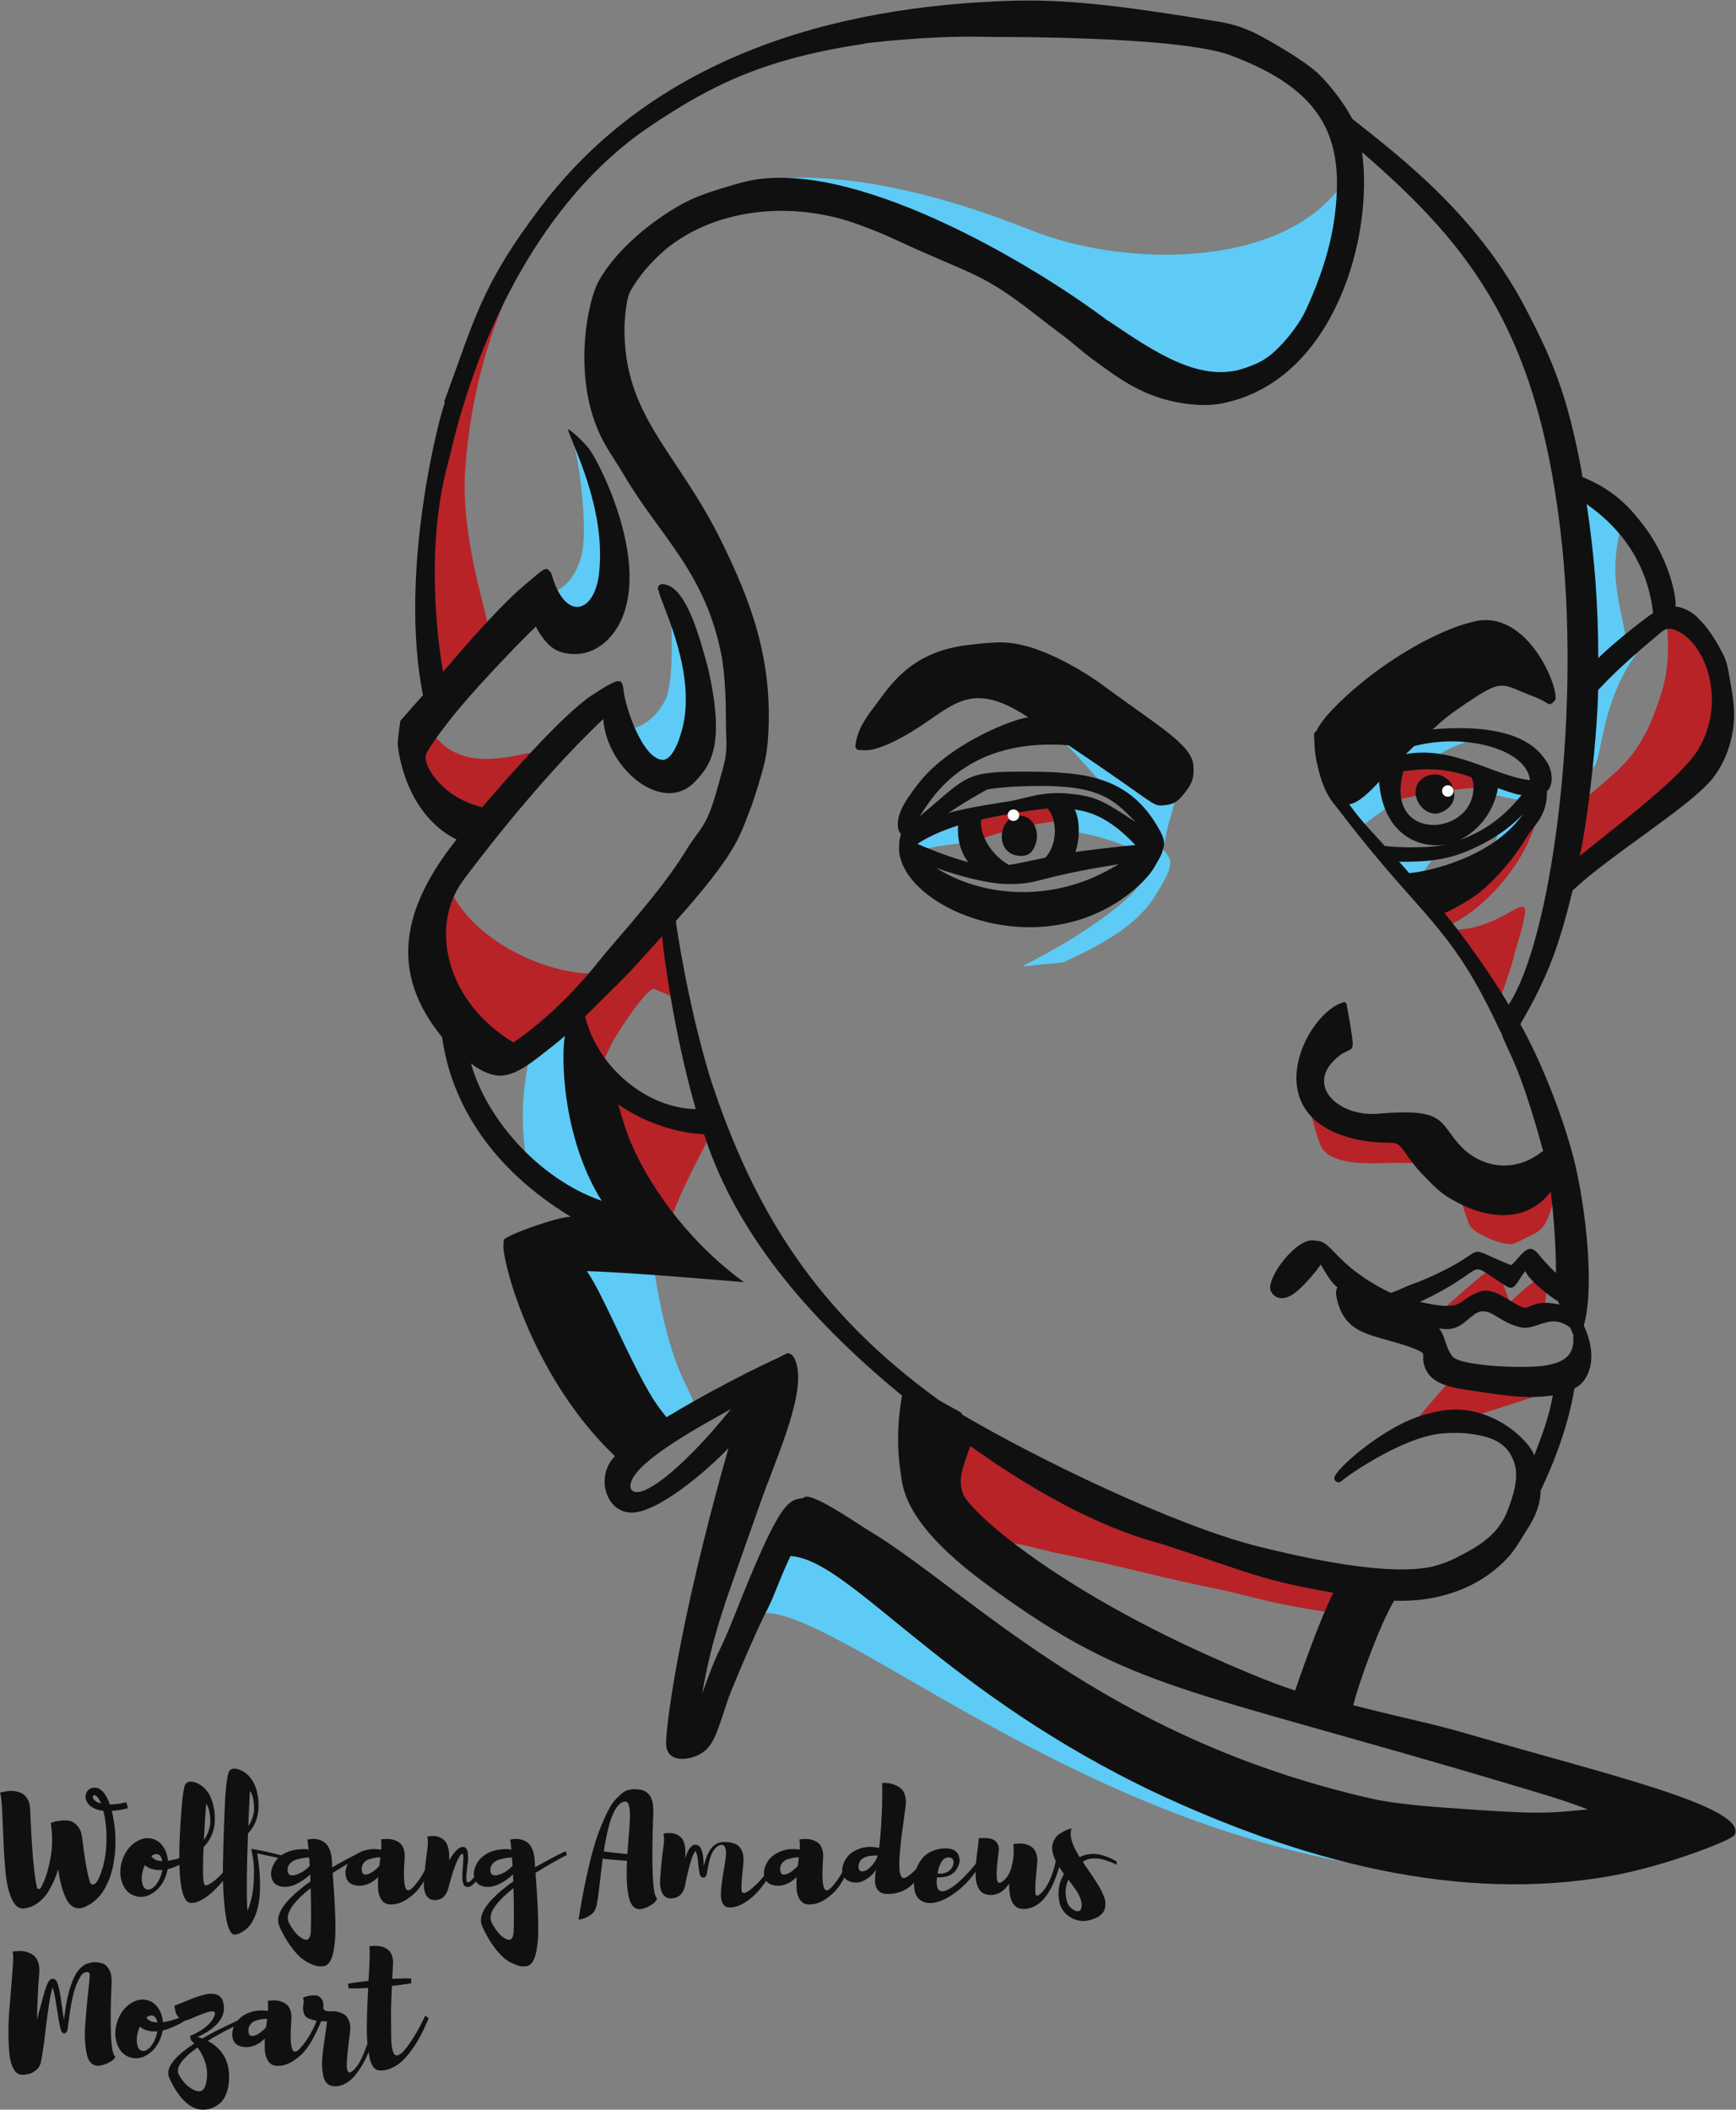 <?xml version="1.0" encoding="UTF-8" standalone="no"?>
<!-- Created with Inkscape (http://www.inkscape.org/) -->

<svg
   version="1.1"
   id="svg2"
   xml:space="preserve"
   width="616.627"
   height="749.213"
   viewBox="0 0 616.627 749.213"
   xmlns="http://www.w3.org/2000/svg"
   xmlns:svg="http://www.w3.org/2000/svg"><rect x="0" y="0" width="616.627" height="749.213" fill="#808080" stroke="none"/><defs
     id="defs6" /><g
     id="g8"
     transform="matrix(1.333,0,0,-1.333,0,749.213)"><g
       id="g10"
       transform="scale(0.1)"><path
         d="m 2606.61,3381.84 c 53.04,22.68 152.3,44.43 197.3,49.75 13.46,1.7 18.68,12.13 17.55,25.7 -3.17,37.55 -21.74,32.23 -44.52,30.15 -29.06,-2.68 -163.97,-21.82 -179.06,-30.14 0,0 4.32,-27.99 8.73,-75.46"
         style="fill:#b82327;fill-opacity:1;fill-rule:nonzero;stroke:none"
         id="path12" /><path
         d="m 2552.58,3403.87 c -0.06,-0.08 -0.12,-0.16 -0.18,-0.25 0.29,-1.06 0.59,-2.13 0.88,-3.19 -0.23,1.14 -0.47,2.29 -0.7,3.44"
         style="fill:#b82327;fill-opacity:1;fill-rule:nonzero;stroke:none"
         id="path14" /><path
         d="m 3724.11,3511.53 c 2.38,0.55 2.49,0.58 0,-0.03 z m -5.53,-23.82 c 38.88,10.76 107.46,23.23 134.81,26.4 85.28,9.83 98.04,5.09 97.19,19.78 -0.52,7.71 -7.46,10.91 -14.21,14.26 -74.99,38.15 -83.57,41.7 -167.96,37.61 -5.62,-0.26 -34.64,-1.28 -39.9,-2.37 -29.59,-6.05 -29.28,-50.71 -23.55,-80.37 -4.31,-8.23 2.38,-18.43 13.62,-15.31"
         style="fill:#b82327;fill-opacity:1;fill-rule:nonzero;stroke:none"
         id="path16" /><path
         d="m 4035.22,3076.9 c 13.59,51.81 14.79,44.61 25.78,95.8 18.79,87.2 -54.94,-29.62 -191.49,-29.62 -8.85,-1.36 -11.82,-12.05 -6.48,-17.44 l -0.03,-0.01 c 1.21,-3.88 6.74,-8.8 9.83,-11.98 58.24,-59.23 60.58,-73.44 92.85,-133.17 15.01,-28.05 28.53,-24.63 35.04,-10.8 1.11,2.34 28.43,81.12 31.81,96.97 l 0.03,-0.01 c 0.13,0.5 0.09,0.32 0.17,0.82 l 0.04,-0.01 c 0.48,1.8 0.66,2.49 0.85,3.23 l -0.03,-0.06 c 0.01,0.05 0.05,0.18 0.06,0.22 h 0.01 c 0,0 0.04,0.19 0.04,0.22 l 0.05,0.16 -0.04,-0.13 c 0,0.05 0.03,0.18 0.02,0.18 0.69,2.39 1.53,5.76 1.53,5.76 -0.02,-0.06 -0.1,-0.35 -0.1,-0.35 l 0.05,0.22 h 0.01"
         style="fill:#b82327;fill-opacity:1;fill-rule:nonzero;stroke:none"
         id="path18" /><path
         d="m 3848.25,3175.87 c -0.09,0.11 -0.17,0.22 -0.26,0.32 0.24,0.06 0.47,0.13 0.7,0.2 -0.14,-0.17 -0.29,-0.34 -0.44,-0.52 z m -19.88,38.58 c -5.68,-1.49 -11.41,-2.41 -14.91,-7.1 -6.05,-8.14 -0.89,-18.31 5.05,-26.58 2.88,-3.97 20.18,-27.03 24.74,-28.85 2.79,-1.14 5.53,-0.87 8.32,0.12 78.44,28.29 191.08,135.87 234.21,258.37 5.05,14.4 5.87,18.3 13.31,38.64 3.38,9.21 7.84,15.53 0.35,21.87 -14.74,12.43 -17.75,-13.98 -58.52,-73 -2.41,-0.99 -4.45,-2.92 -5.58,-5.46 -6.7,-15.26 -45.11,-68.98 -101.1,-116.52 -19.73,-16.81 -69.04,-50.34 -105.87,-61.49"
         style="fill:#b82327;fill-opacity:1;fill-rule:nonzero;stroke:none"
         id="path20" /><path
         d="m 3808.23,2522.37 c 6.06,0.88 12.02,7.89 10.72,15.39 -1.87,11.08 -11.31,26.35 -17.37,35.96 -23.74,37.55 -25.69,39.12 -74.56,38.98 -110.23,0 -161.29,43.83 -212.68,96.43 -5.54,5.69 -15.46,17.48 -23.17,15.87 -7.88,1.58 -14.47,-5.79 -12.91,-12.27 6.19,-25.91 29.62,-119.26 40.54,-143.68 25.12,-56.76 140.51,-47.87 190.02,-46.49 -0.47,0.05 -0.95,0.05 -1.42,0.05 5.88,0.02 95.21,-1.07 100.83,-0.24"
         style="fill:#b82327;fill-opacity:1;fill-rule:nonzero;stroke:none"
         id="path22" /><path
         d="m 3902.77,2462.25 c -2.83,4.12 -8.59,5.85 -13.43,3.72 -10.95,-4.82 -8.61,-7.9 20.52,-94.12 6.16,-18.42 8.22,-26.04 46.13,-45.61 18.21,-9.4 50.19,-20.16 68.67,-20.16 10.59,0 11.68,1.66 43.46,17.49 39.75,19.73 48.21,20.3 70.1,90.87 12.84,41.35 19.78,58.83 19.78,58.83 5.56,5.63 3.02,14.78 -3.73,17.52 -5.4,2.23 -11.87,0.74 -17.59,-0.59 -118.64,-27.36 -167.93,-22.9 -233.91,-27.95"
         style="fill:#b82327;fill-opacity:1;fill-rule:nonzero;stroke:none"
         id="path24" /><path
         d="m 3841.96,2127.37 c -4.41,-5.19 -2.06,-14.83 5.63,-17.17 0.7,-5.72 7.11,-9.96 11.89,-8.66 2.25,0.55 3.85,0.93 5.66,2.42 2.89,1.41 5.43,2.44 8.3,3.66 31.08,12.99 45.28,19.58 69.61,20.14 60.82,-2.09 81.38,-26.8 122.31,-24.96 48.22,1.9 47.53,17.79 50.95,42.96 5.97,43.85 12.35,72.73 -5.9,72.73 -14.35,0 -68.1,-48.72 -86.77,-67.99 0,0 -25.97,68.2 -25.97,68.22 -4.18,10.58 -10.57,25.96 -24.37,20.39 -16.1,-6.43 -73.24,-58.28 -92.86,-75 -2.54,-2.15 -8.31,-7.09 -12.07,-10.35 -10.31,-8.95 -18.95,-17.58 -26.41,-26.39"
         style="fill:#b82327;fill-opacity:1;fill-rule:nonzero;stroke:none"
         id="path26" /><path
         d="m 4084.68,1951.85 c -15.7,0 -172.47,5.36 -187.69,7.34 -16.13,2.11 -16.83,5.72 -132.54,-132.92 -4.62,-5.44 -9.69,-11.66 -5.76,-18.35 4.85,-8.29 13.24,-7.46 22.95,-5.74 23.1,4.1 27.73,6.9 63.81,12.44 28.17,4.26 32.03,3.17 35.87,8.45 2.14,2.94 2.76,6.79 1.2,10.39 21.8,6.37 270.12,86.72 289.07,92.85 10.58,3.34 12.34,12.37 7.77,18.14 -8.39,10.59 -34.92,7.4 -94.68,7.4"
         style="fill:#b82327;fill-opacity:1;fill-rule:nonzero;stroke:none"
         id="path28" /><path
         d="m 3565.89,1384.82 c -158.67,65.3 -174.66,46.1 -270.73,87.11 -61.45,26.13 -119.7,34.67 -198.62,63.63 l 1.04,-0.46 c -10.59,4.56 -33.55,12.31 -67.04,27.13 -60.97,26.8 -362.52,181.01 -393.68,200.15 -144.71,88.68 -84.64,71.48 -151.53,-111.5 -2.59,-6.54 -5.33,-12.68 -5.98,-19.42 -6.48,-67.75 169.89,-196.06 188.73,-158.94 3.94,0.93 7.09,4.03 8.19,8.09 10.86,40.45 7.29,33.25 135.91,2.96 0.04,-0.01 94.03,-18.2 198.13,-43.47 238.14,-57.77 196.36,-41.92 317.25,-72.69 166.58,-42.62 283.1,-49.89 301.52,-49.5 10.6,0.23 18,9.25 11.31,20.9 -11.27,19.38 -58.37,39.34 -74.5,46.01"
         style="fill:#b82327;fill-opacity:1;fill-rule:nonzero;stroke:none"
         id="path30" /><path
         d="m 1837.79,2628.21 c -40.01,9.34 -71.48,28.52 -132.61,45.09 -23.71,6.39 -36.2,11.53 -58.86,21.68 -5.8,2.56 -13,-1.71 -14.27,-7.87 -9.62,-5.23 -6.84,-16.77 -6.79,-33.65 -0.04,-46.43 2.08,-60.48 13.69,-98.88 18.83,-62.44 121.7,-257.27 142.96,-197.86 3.83,10.59 18.51,58.41 70.98,162.3 25,49.66 38.16,68.48 36.22,86.55 -3.98,13.07 -9.06,13.52 -51.32,22.64"
         style="fill:#b82327;fill-opacity:1;fill-rule:nonzero;stroke:none"
         id="path32" /><path
         d="m 1139.74,3824.67 c 4.88,-39.44 10.46,-77.83 29.65,-72.6 7.31,2.04 8.42,5.71 15.86,16.3 6.6,9.38 33.22,46.02 45.88,62.61 16.52,21.63 32.39,43.6 50.3,72.7 17.34,27.79 20.92,37.18 18.75,50.37 -9.92,58.25 -72.9,245.58 -60.46,417.7 25.95,357.8 166.47,564.79 167.94,575.38 4.53,6.63 6.26,9.2 12.89,15.2 9.7,8.84 -4.07,24.97 -14.94,14.94 -10.59,-9.79 -118.88,-141.61 -189.12,-375.65 -78.91,-262.12 -121.92,-411.79 -76.75,-776.95"
         style="fill:#b82327;fill-opacity:1;fill-rule:nonzero;stroke:none"
         id="path34" /><path
         d="m 1229.33,3411.21 c 47.94,-40.81 41.11,-16.89 86.19,45.7 60.33,83.91 122.02,133.56 101.73,153.88 -5.06,5.02 -10.87,3.28 -17.82,1.7 -75.16,-16.72 -183.73,-35.78 -247.65,56.12 1.84,6.98 -3.14,13.42 -10.16,13.42 -9.63,0 -16.07,-10.9 -20.97,-19.1 -24.92,-42.03 -27.41,-48 -23.64,-63.61 9.27,-38.48 38.67,-72.24 48.03,-85.61 23.18,-33.13 42.09,-66.49 84.29,-102.5"
         style="fill:#b82327;fill-opacity:1;fill-rule:nonzero;stroke:none"
         id="path36" /><path
         d="m 1741.33,2986.26 c 7.77,-2.07 56.08,-23.57 71.46,-30.98 7.67,-3.68 17.57,5.35 13.2,14.5 -0.97,1.98 -2.37,3.42 -4.56,4.68 0,0 -19.5,75.21 -25.45,141.21 -2.5,27.5 -5.23,60.35 -9.46,70.94 -10.82,26.55 -31.81,0.56 -65.78,-33.17 -38.35,-37.6 -86.73,-101.73 -118.27,-144.69 1.28,6.37 -1.77,11.57 -7.31,15.32 -2.83,1.95 -9.17,1.99 -12.63,2.03 -135.13,1.34 -310.52,87.43 -375.71,209.36 -8.65,16.14 -9.38,23.37 -18.6,23.37 -6.61,0 -11.11,-5.54 -10.55,-11.37 -11.45,-9.34 -101.45,-174.11 45.69,-383.45 15.89,-22.66 36.26,-39.66 46.85,-48.82 23.54,-20.39 58.69,-41.43 90.43,-44.59 20.13,-2 31.96,5.61 47.57,17.91 22.64,17.84 70.34,71.29 150.41,159.5 -40.99,-56.73 -31.2,-66.72 5.66,-128.23 16.62,-27.65 21.78,-39.15 33.03,-36.96 8.88,1.67 7.97,8.9 34.56,60.69 19.52,35.85 88.25,139.17 109.46,142.75"
         style="fill:#b82327;fill-opacity:1;fill-rule:nonzero;stroke:none"
         id="path38" /><path
         d="m 4457.74,3978.83 c -14.2,-5.04 -15.46,-18.7 -13.98,-50.5 2.95,-58.51 -1.01,-111.54 -21.57,-169.51 -17.1,-48.29 -40.94,-126.2 -115.4,-194.01 -86.33,-78.76 -111.98,-86.43 -99.63,-100.49 -14.65,-27.07 -59.87,-156.92 -50.73,-186.52 8.17,-26.63 32.3,-2.5 148.97,90.24 57.94,46.09 79.8,67.72 111.28,92.73 47.63,37.91 70.73,45.07 113.39,76.13 170.4,124.12 15.56,473.27 -72.33,441.93"
         style="fill:#b82327;fill-opacity:1;fill-rule:nonzero;stroke:none"
         id="path40" /><path
         d="m 2481.22,3416.45 c -18.04,-9.48 -46.7,-26.74 -59.02,-41.54 -8.29,-9.94 -3.42,-20.18 4.75,-21.62 6.99,-1.21 58.33,9.44 58.97,10.21 40.68,7.2 93.69,12.66 93.69,12.66 5.6,-1.24 6.48,-3.03 12.32,0.2 5.47,3.07 5.95,9.55 4.1,15.61 -25.91,83.76 -51.72,57.47 -114.81,24.48"
         style="fill:#5dcbf5;fill-opacity:1;fill-rule:nonzero;stroke:none"
         id="path42" /><path
         d="m 2932.9,3452.58 c -24.69,6.97 -54.59,10.09 -65.18,12.54 -0.46,2.4 -0.52,2.62 -0.96,4.64 22.87,0.38 45.51,-7.33 66.14,-17.18 z m 32.34,-18.41 c 0.33,-0.23 0.66,-0.46 0.98,-0.69 l -1.04,0.32 c 0.02,0.13 0.05,0.25 0.06,0.37 z m 23,-18.48 c 2.43,-2.12 4.85,-4.25 7.25,-6.41 -3.07,1.04 -6.13,2.08 -9.2,3.11 0.95,1.03 1.66,2.32 1.95,3.3 z m 30.32,-30.25 c 1.05,-1.3 4.74,-6.16 5.74,-7.49 -0.4,0.14 -0.79,0.27 -1.19,0.4 -1.13,3.9 -3.26,4.96 -6.04,6.33 0.52,0.22 1.02,0.47 1.49,0.76 z m -47.35,-8.36 c 52.7,-18.49 82.66,-37.02 81.15,-9.45 -1.6,28.48 -114.86,135.69 -198.3,121.51 -4.06,-1.94 -5.26,-2.19 -7.78,-6.84 -8.59,-5.52 -4.28,-11.29 1.91,-59.26 4.21,-32.26 4.24,-5.1 123.02,-45.96"
         style="fill:#5dcbf5;fill-opacity:1;fill-rule:nonzero;stroke:none"
         id="path44" /><path
         d="m 3748.12,3275.36 c 1.76,-1.5 3.93,-2.34 6.12,-2.46 2.76,-7.26 12.22,-8.62 17.11,-2.72 7.02,0.05 9.3,5.48 12.88,11.61 7.39,12.84 19.38,32.46 28.36,43.67 9.08,11.28 -6.89,27.6 -18.87,11.31 -2.46,1.09 -5.39,1.21 -8.12,0.06 -2.3,1.2 -4.88,1.42 -7.21,0.74 -4.98,3.13 -10.22,1.26 -14.1,-3.19 -10.59,-0.12 -29.73,3.79 -43.43,-0.94 -10.2,-3.49 -13.38,-14.25 -5.75,-22.13 7.77,-8.15 32.71,-35.7 33.01,-35.95"
         style="fill:#5dcbf5;fill-opacity:1;fill-rule:nonzero;stroke:none"
         id="path46" /><path
         d="m 4058.56,3471.47 c -1.92,-0.7 -8.17,-0.15 -10.31,0 -0.49,-3.84 -3.39,-7.01 -8.31,-7.4 -48.15,-38.59 -40.87,-28.14 -52.24,-78.03 -1.66,-4.92 -5.69,-14.73 -4.12,-19.34 1.65,-4.77 6.58,-7.7 11.63,-6.7 3.26,-6.41 11.87,-6.91 15.81,-2.05 8.01,9.9 66.27,99.29 64.34,112.22 -0.13,0.01 -0.26,0.01 -0.4,0.02 0.12,-0.02 0.24,-0.02 0.37,-0.03 -3.84,0.08 -7.25,0.08 -16.77,1.31"
         style="fill:#5dcbf5;fill-opacity:1;fill-rule:nonzero;stroke:none"
         id="path48" /><path
         d="m 4017.56,3515.19 c 0.63,-0.17 1.27,-0.33 1.9,-0.5 l -1.96,-0.19 c 0.02,0.23 0.05,0.46 0.06,0.69 z m 43.86,-12.04 c 0.01,0 0.01,0 0.03,-0.01 h -0.03 z m -95.41,4 c 10.59,-2.07 88.62,-23.14 111.41,-19.95 4.91,5.82 12.56,12.65 12.02,19.6 -1.29,16.79 -49.8,20.09 -87.94,33.66 -2.61,0.94 -6.83,2.58 -9.6,2.58 -7.55,0 -13.07,-8.23 -9.36,-15.14 -9.45,-7.19 -20.23,-9.49 -16.53,-20.75"
         style="fill:#5dcbf5;fill-opacity:1;fill-rule:nonzero;stroke:none"
         id="path50" /><path
         d="m 3598.72,3450.74 c -2.38,-6.13 2.09,-12.86 8.78,-12.8 1.66,-3.76 3.15,-7.42 1.99,-11.36 0,-0.01 0,-0.01 0,-0.01 0,-3.04 -1.47,-2.53 0.02,-6.63 1.77,-4.91 7.75,-8.49 12.9,-6.28 2.56,1.08 3.1,1.71 5.22,3.52 59.34,51.34 86.08,54.1 76.11,69.04 -2.16,3.26 -6.06,4.91 -9.79,4.5 0.17,2.49 -0.63,5.05 -2.45,7.05 4.52,9.09 12.35,19.32 5.34,26.07 1.55,5.03 -1.1,11.23 -5.73,13.14 8.17,8.43 2.01,17.49 -5.48,17.49 -6.08,0 -8.57,-3.06 -13.27,-6.54 -68.45,-51.05 -80.47,-64.81 -81.34,-80.77 -6.81,-8.54 -0.24,-17.06 7.7,-16.42"
         style="fill:#5dcbf5;fill-opacity:1;fill-rule:nonzero;stroke:none"
         id="path52" /><path
         d="m 3756.94,3599.5 c 6.86,-4.26 13.97,1.36 21.18,5.01 0.86,-4.87 5.04,-8.22 9.85,-8.33 1.91,-7.51 11.01,-10.37 16.4,-6.31 62.7,47.07 107.65,54.01 118.24,58.67 10.69,4.66 8.84,17.99 -2.53,20.59 -6.3,1.42 -41.66,-8.6 -47.93,-10.63 -5.05,5.13 -14.18,2.65 -20.9,0.32 -5.64,10.59 -20.16,2.27 -37.97,-5.79 -6.97,1.96 -16.36,-3.39 -22.7,-6.61 -5.03,-2.48 -62.87,-31.92 -67.29,-35.94 -2.48,-2.24 -2.92,-6.57 -1.88,-9.56 3.64,-10.6 16.08,-5.95 35.53,-1.42"
         style="fill:#5dcbf5;fill-opacity:1;fill-rule:nonzero;stroke:none"
         id="path54" /><path
         d="m 3009.6,3183.87 c -0.02,0.02 -0.03,0.05 -0.05,0.06 0.55,0.47 1.1,0.94 1.65,1.41 -0.53,-0.5 -1.07,-0.97 -1.6,-1.47 z m -1.07,395.63 c 0.05,-0.03 0.11,-0.07 0.16,-0.1 -0.07,0.04 -0.17,0.11 -0.16,0.1 z m 96.34,-195.05 c 7.8,46.41 15.17,53.69 28.26,114.07 3.16,14.41 3.51,18.32 -12.51,27.55 -2.57,11.51 -10.46,13.27 -16.07,9.2 -2.36,1.37 -4.7,2.77 -7.06,4.15 -1.4,3.85 -4.95,6.75 -10.17,5.97 -43.54,25.62 -92.55,53.93 -140.3,76.65 -2.08,2.22 -3.81,3.92 -7.54,3.76 -48.36,25.7 -36.44,22.78 -108.53,62.65 -4.02,2.21 -9.47,0.89 -12.43,-2.54 -0.87,-1.01 -1.54,-2.23 -1.97,-3.54 -1.13,-0.6 -2.15,-1.39 -2.98,-2.35 -3.5,-4.06 -3.9,-10.28 1.12,-15.21 44.52,-43.77 129.76,-140.36 121.59,-131.64 16.32,-17.4 43.91,-22.85 119.71,-122.47 -1.16,-5.15 -3.57,-14.17 -0.61,-18.52 3.18,-4.69 10.12,-5.61 14.28,-0.54 2.12,-3.1 4.07,-6.31 5.96,-9.55 -1.28,-2.34 -1.26,-5.05 -0.34,-7.45 -1.96,-0.41 -3.85,-1.16 -5.34,-2.61 -9.1,-8.82 1.52,-17.01 10.17,-26.13 -24.47,-79.98 -76.53,-132.17 -216.17,-221.55 -25.54,-16.35 -92.31,-54.09 -129.69,-72.67 -2.62,-2.07 -5.26,-4.13 -7.9,-6.18 58.18,6.7 25.07,3.18 83.03,8.71 0,0.01 0,0.01 0.01,0.01 8.02,0.76 16.04,1.55 24.04,2.46 131.81,60.4 202.26,109.2 245.13,177.79 55.87,89 45.2,96.24 13.42,130.12 10.11,0.25 11.23,10.1 12.89,19.86"
         style="fill:#5dcbf5;fill-opacity:1;fill-rule:nonzero;stroke:none"
         id="path56" /><path
         d="m 4251.46,3830.71 c 4.8,0 7.63,2.33 10.95,5.59 72.46,71.26 73.53,70.28 66.37,104.54 -23.62,114.01 -34.2,160.29 -13.38,260.2 4.76,0.08 8.7,3.74 9.39,7.1 6.63,32.61 13.58,36.9 -4.38,51.66 -31.19,25.83 -88.98,54.16 -109.56,39.79 -16.12,-9.67 -7.75,-30.14 1.29,-104.41 11.03,-90.37 5.38,-51.15 9.68,-89.7 25.26,-227.91 2.99,-274.77 29.64,-274.77"
         style="fill:#5dcbf5;fill-opacity:1;fill-rule:nonzero;stroke:none"
         id="path58" /><path
         d="m 4241.51,3736.81 c 1.16,12.39 5.53,22.94 11.43,33.91 -3.69,-10.59 -4.99,-14.63 -11.43,-33.91 z m 3.23,-55.44 c -0.06,0.71 -0.12,1.42 -0.19,2.13 0.19,-0.28 0.38,-0.56 0.6,-0.82 -0.14,-0.44 -0.27,-0.87 -0.41,-1.31 z m -1.04,11.63 c -0.1,1.15 -0.21,2.29 -0.31,3.44 0.33,0.05 0.66,0.11 0.98,0.19 -0.23,-1.21 -0.45,-2.42 -0.67,-3.63 z m 95.24,192.25 c -7.43,-10.74 -14.56,-21.73 -21.12,-33.04 -4.82,0.16 -7.92,-2.68 -9.76,-7.14 -1.69,-0.1 -3.26,-0.65 -4.66,-1.5 -0.14,0.11 -0.29,0.23 -0.44,0.34 0.64,1.53 1.27,3.06 1.9,4.6 2.54,6.24 -3.16,14.59 -12.05,12.91 -7.19,-1.35 -12.13,-10.91 -16.41,-17.05 -58.96,-84.46 -58.29,-94.38 -53.72,-141.67 4.96,-51.44 8.59,-118.2 8,-112.99 0.15,-3.01 0.11,-5.15 1.41,-7.58 2.06,-5.27 8.22,-7.45 12.51,-6.42 15.46,3.69 22.2,94.65 48.59,170.75 19.02,55.15 38.31,90.96 63.76,127.4 7.51,10.79 -9.54,23.61 -18.01,11.39"
         style="fill:#5dcbf5;fill-opacity:1;fill-rule:nonzero;stroke:none"
         id="path60" /><path
         d="m 1808.28,4003.19 c -1.36,16.69 -0.36,26.74 -12.22,26.74 -6.63,0 -11.39,-5.89 -10.99,-10.6 0.22,-2.68 0.45,-5.35 0.69,-8.02 -1.8,-4.1 -0.82,-6.48 0.96,-10.53 2.54,-27.8 10.27,-186.69 -11.66,-240.45 l 0.06,0.11 c -25.69,-55.21 -72.97,-80.53 -89.57,-78.58 -5.75,1.3 -5.15,2.28 -10.99,1.67 -6.79,-0.7 -12.35,-7.81 -7.57,-20.62 5.42,-14.5 36.99,-81.86 70.29,-102.9 18.52,-11.69 43.13,-14.51 65.84,-0.23 68.43,42.73 68.89,204.38 59.47,282.3 -7.46,61.08 -27.66,106.2 -54.31,161.11"
         style="fill:#5dcbf5;fill-opacity:1;fill-rule:nonzero;stroke:none"
         id="path62" /><path
         d="m 1551.55,3952.89 c 149.49,0 63.06,429.64 0.48,483.25 -5.34,12.06 -24.05,5.51 -20.3,-7.56 15.54,-69.14 34.75,-227.1 17.36,-289.99 -17.41,-62.12 -51.34,-89.38 -77.82,-96.54 -9.99,-2.82 -13.4,-9.2 -11.13,-17.57 5.18,-19.15 49.27,-71.59 91.41,-71.59"
         style="fill:#5dcbf5;fill-opacity:1;fill-rule:nonzero;stroke:none"
         id="path64" /><path
         d="m 1638.54,2356.65 c 15.62,-4.43 28.31,4.14 21.16,29.28 -1.76,6.26 -74.17,198.61 -100.94,301.28 l 0.02,-0.37 c -32.83,135.22 -26.21,174.61 -31.83,223.11 -0.8,6.68 -3.95,9.81 -7.87,11.45 -5.94,2.68 -11.38,-1.06 -16.16,-5.44 -32.41,-29.41 -141.2,-119.25 -95.24,-125.42 -17.56,-98.18 -17.61,-155.41 -8.97,-236.32 6.52,-60.53 8.82,-54.93 33.79,-75.34 36.66,-29.95 55.19,-41.82 76.46,-56.81 47.56,-33.57 107.22,-59.02 129.58,-65.42"
         style="fill:#5dcbf5;fill-opacity:1;fill-rule:nonzero;stroke:none"
         id="path66" /><path
         d="m 1741.97,2243.51 c -5.27,33.28 -4.4,37.24 -9.22,41.27 -6.66,33.23 -13.32,45.2 -29.24,41.56 -28.44,-6.6 -105,-42.15 -115.77,-47.21 -42.11,-19.66 -73.54,-32.84 -81.93,-52.8 -4.37,-10.36 0.1,-16.73 6.19,-28.73 52.79,-104.74 91.42,-178.09 91.42,-178.09 34.22,-68.15 45.78,-78.09 79.67,-140.21 47.62,-87.33 55.51,-107.2 102.81,-76.05 14.84,9.76 41.53,33.34 52.16,49.92 14.55,22.68 8.82,35.05 3.92,46.55 -20.7,48.98 -62.18,104.55 -100.01,343.79"
         style="fill:#5dcbf5;fill-opacity:1;fill-rule:nonzero;stroke:none"
         id="path68" /><path
         d="m 2011.35,5116.43 c 1.69,-6.11 9.88,-9.18 14.75,-6.47 3.26,1.83 5.99,3.26 8.61,4.51 177.64,-26.87 182.51,-25.29 229.52,-36.65 468.96,-128.11 591.67,-429.78 864.76,-501.48 l -0.52,0.19 c 0.75,-0.2 7.76,-2.09 8.45,-2.22 l -0.01,-0.03 c 146.87,-38.05 264.75,59.7 353.59,181.81 16.01,22 21.28,31.79 27.2,43.6 17.79,35.51 46.56,120.78 53.05,143.33 32.18,111.8 15.11,194.95 -17.99,157.23 -165.89,-188.37 -537.28,-189.79 -781.14,-102.39 -65.41,23.59 -369.1,157.38 -670.78,149.39 -20.23,-0.49 -53.55,-3.47 -71.73,-11.22 -5.77,0.63 -17.32,2.17 -21.7,-1.33 -6.97,-5.62 -3.94,-16.46 3.94,-18.27"
         style="fill:#5dcbf5;fill-opacity:1;fill-rule:nonzero;stroke:none"
         id="path70" /><path
         d="M 4097.33,648.742 C 3913.23,639.719 3778.44,620.371 3281.92,854.949 3029.75,974.23 2266.27,1544.28 2133.26,1550.07 v -0.03 l -0.07,0.03 c -34.6,-0.92 -53.91,-48.08 -73.34,-91.12 -49.09,-108.31 -52.65,-107.28 -54.08,-126.17 -9.48,-8.62 -17.26,-33.76 -3.04,-37.54 2.78,-0.73 5.75,-0.33 8.22,1.11 5.6,3.21 4.94,7.64 6.56,14.07 5.45,-1 11.88,4.32 11.49,11.16 9.56,2.46 18.89,1.81 28.64,0.6 252.36,-39.96 942.97,-663.598 1830.19,-696.328 161.31,-6.2 184.97,-18.411 179.98,2.347 19.28,0.653 68.68,3.731 94.47,3.731 14.06,-0.051 16.46,11.031 10.35,17.179 -5.07,5.102 -6.83,3.043 -75.3,-0.367"
         style="fill:#5dcbf5;fill-opacity:1;fill-rule:nonzero;stroke:none"
         id="path72" /><path
         d="m 2721.28,3340.26 c 8.45,0 17.78,1.81 23.71,7.79 3.81,2.09 10.38,12.48 10.81,14.62 19.49,38.14 -1.38,84.72 -39.09,84.96 -57.63,0 -69.8,-107.37 4.57,-107.37"
         style="fill:#111011;fill-opacity:1;fill-rule:nonzero;stroke:none"
         id="path74" /><path
         d="m 2552.94,3421.33 c -2.28,-34.67 5,-68.2 26.94,-97.68 l 0.1,-0.07 c -59.38,15.61 -124.67,44.19 -135.26,48.46 0,0 31.93,24.9 108.22,49.29 z m 75.78,94.95 c 1.23,0.14 2.5,0.57 3.77,1.28 6.06,1.43 43.93,6.06 72.38,7.37 217.82,10.49 255.93,-27.08 321.37,-94.67 -86.16,56.75 -106.75,69.13 -177.05,75.63 -64.92,8.29 -120.96,-13.34 -156.37,-19.55 -10.59,-1.84 -118.89,-17.33 -166.02,-31.99 29,19.8 78.91,49.76 101.92,61.93 z m 236.84,-165.67 c 11.96,32.65 12.55,84.24 -1.7,113.66 11.94,-4.59 74.57,-1.55 161.54,-95.31 -11.81,0 -128.17,-13.25 -159.84,-18.35 z m -124.82,110.02 0.99,-0.27 0.38,0.14 c 0,0 39.9,5.4 48.77,6.1 23.86,-22.63 31.06,-91.51 -5.45,-131.07 -25.21,-5.07 -62.49,-13.87 -97.15,-19.43 -52.94,30.68 -76.98,84.83 -74.15,117.49 0.83,1.13 1.43,2.41 1.76,3.8 10.79,2.21 58.45,13.51 125.87,22.96 z m 217.77,-155.24 c -157.35,-89.17 -341.05,-75.51 -464.89,3.35 10.59,-4.18 121.76,-43.45 192.76,-43.45 90.79,0 67.32,17.14 295.23,52.9 -8.98,-4.79 -14.65,-8.02 -23.1,-12.8 z m -17.31,487.68 c -74.43,55.36 -160.67,94.64 -206.41,106.15 -41.04,9.97 -63.05,14.96 -161.74,2.07 -149.69,-19.67 -202.99,-110.12 -242.65,-162.51 -10.11,-13.53 -19.91,-26.33 -29.59,-43.07 -13.09,-22.49 -18.7,-40.97 -21.49,-61.63 -1.1,-7.18 6.18,-13.85 13.73,-11.63 4.2,-0.53 8.55,-0.79 12.91,-0.79 36.5,0 91.97,30.49 123.14,49.41 110.8,67.31 154.75,141.49 310.9,38.3 -35.21,-2.77 -200.65,-64.95 -286.91,-168.96 -28.2,-35.94 -69.81,-87.34 -59.14,-129.78 0.68,-3.33 3.33,-8.74 7.03,-12.12 -1.77,-4.69 -5.8,-22.14 -4.81,-27.28 -16.51,-154.07 347.4,-326.71 602.91,-138.99 36.24,26.54 60.63,52.89 72.93,71.7 4.04,6.17 27.28,44.37 26.06,51.64 8.49,19.73 1.05,36 -5.96,49.31 -82.41,154.4 -210.99,159.51 -370.87,159.83 -153.64,0 -144.79,-14.3 -272.64,-120.72 20.46,20.47 100.94,213.57 398.64,191.06 233.83,-156.58 222.49,-162.96 252.54,-160.06 22.47,2.2 35.34,4.28 58.64,35.13 16.73,21.98 24.09,36.09 21.68,70.16 -4.13,56.63 -93.43,105.32 -238.9,212.78"
         style="fill:#111011;fill-opacity:1;fill-rule:nonzero;stroke:none"
         id="path76" /><path
         d="m 3816.68,3454.16 c 10.98,-5.97 48.21,6.87 56.43,34.99 6.15,21 -1.33,45.7 -21.74,59.47 -29.24,19.65 -63.04,2.83 -73.48,-15.94 -18.49,-33.33 9.83,-75.16 38.79,-78.52"
         style="fill:#111011;fill-opacity:1;fill-rule:nonzero;stroke:none"
         id="path78" /><path
         d="m 3851.39,804.531 c -30.21,2.219 -62.5,4.758 -93.89,8.34 -56.85,6.391 -72.89,9.5 -99.29,15.008 -719.68,162.601 -1077.7,555.371 -1341.31,713.801 -36.63,22.05 -162.01,110.69 -176.7,87.57 -41.71,-4.34 -63.62,-11.54 -181.77,-309.66 -49.76,-125.33 -37.96,-73.1 -87.4,-211.1 24.84,142.24 55.54,219.34 63.43,247.83 l 0.03,-0.01 c 0,0 70.72,202.02 93.15,264.56 47.52,132.46 125.53,300.56 90.33,378.53 -4.42,9.93 -15.23,20.54 -24.06,13.66 -2.54,-0.26 -11.99,-5.87 -14.72,-7.25 -10.59,-5.43 -133.03,-59.07 -303.32,-161.04 -21.63,28.76 -36.53,41.18 -92.57,153.91 -42.06,84.15 -87.41,189.74 -119.55,235.3 111.04,-2.48 418.94,-29.44 418.94,-29.44 -134.99,97.47 -243.49,237.98 -300.5,369.32 -13.48,31.05 -25.9,72.46 -34.99,104.84 l 0.22,-0.49 c 72.31,-50.14 160.04,-77.15 228.63,-79.46 90.4,-281.38 300.66,-509.62 527.49,-696.4 -19.09,-109.86 -7.46,-182.71 -0.44,-227.18 17.67,-112.37 145.26,-216.88 237.1,-283.81 380.28,-277.72 512.55,-263.92 1396.41,-528.399 72.24,-21.648 123.92,-35.941 194.82,-63.18 -113.51,-9.968 -122.04,-14.172 -380.04,4.75 z M 1680.73,1654.9 c -16.97,61.03 208.61,178.21 267.03,211.67 C 1809.11,1694.9 1698.14,1616.41 1680.73,1654.9 Z M 1255,2787.69 c 17.26,-14.84 47.83,-30.95 71.64,-32.69 33.64,-2.32 65.54,18.02 91.04,36.18 19.62,14 70.84,54.65 87.83,69.46 -10.08,-44.2 -10.26,-266.71 97.82,-439.34 -167.61,58.07 -307.67,218.95 -348.33,366.39 z m -23.27,483.72 c 7.84,10.98 190.27,258.72 375.67,433.38 9.06,-131.82 159.52,-257.31 244.74,-166.43 40.68,42.61 79.89,94.75 36.99,291.38 -3.57,16.2 -5.74,21.99 -8.42,32.58 -23.36,84.44 -58.46,201.92 -116.82,201.92 -9.62,0 -14.37,-12.19 -8.27,-18.57 0.12,-20.76 91.92,-191.43 67.84,-341.41 -5.17,-31.09 -25.46,-106.7 -56.82,-108.22 -53.82,1.03 -99.48,138.51 -104.7,182.12 -3.88,37.08 -8.62,39.81 -85.42,-10.4 -76.87,-49.91 -237.48,-234.26 -292,-298.25 -5.08,1.79 -10.48,3.46 -15.64,5.07 -97.17,29.75 -141.51,108.76 -134.21,134.53 9.59,26.32 76.82,109.71 85.75,120.32 68.21,81.59 185.42,201.84 207.9,221.97 0.26,-2.54 8.59,-16.6 10.1,-18.84 23.73,-35.49 43.9,-51.86 87.67,-54.57 56.67,-2.73 103.41,36.24 127.85,87.69 78.8,165.64 -63.2,435.32 -85.97,461.26 -12.26,14 -29.86,34.55 -54.72,50.78 6.6,-33.08 101.38,-205.58 83.49,-380.37 -10.79,-113.23 -92.37,-134.64 -127.48,-4.61 -0.68,2.49 -3.11,4.59 -5.23,5.58 -6.94,16.53 -24.2,-1.52 -54.68,-26.64 -77.19,-63.04 -174.92,-178.66 -228.92,-241.16 -1.09,10.59 -56.84,299.09 13.72,557.93 1.75,6.66 5.92,23.32 7.61,30.04 73.2,312.87 242.69,669.78 524.42,861.45 176.23,119.81 318.97,185.44 578.68,224.22 l -2.24,0.45 c 0,0 174.75,22.73 335.52,17.45 10.6,-0.36 480.33,3.44 632.48,-45.99 262.51,-95.02 314.28,-229 284.47,-442.05 -15.01,-104.44 -56.31,-197.81 -75.43,-239.56 -15.21,-33.57 -45.16,-71.81 -69.9,-97.17 -37.73,-39.49 -65.34,-47.29 -90.62,-56.75 -117.56,-41.89 -237.89,38.42 -366.5,125.75 l 0.61,-1.24 c -199.51,150.94 -691.64,445.7 -975.69,369.48 -11.05,-2.95 -22.05,-6.11 -35.66,-10.24 -32.32,-9.52 -76.72,-23.38 -106.69,-38.19 -61.71,-29.97 -183.87,-112.22 -240.81,-216.25 -28.57,-51.99 -68.45,-247.21 2.6,-403.21 16.04,-36.24 41.61,-71.09 68.97,-117.1 93.95,-158.63 215.87,-256.35 257.52,-480.33 13.58,-84.52 9.69,-162.99 11.38,-201.3 3.21,-65.2 -2.86,-72.5 -21.49,-141.38 -31.35,-115.96 -45.82,-106.16 -89.32,-177.96 -63.99,-104.1 -186.65,-236.32 -224.57,-284.13 -62.86,-79.92 -145.61,-162.99 -231.28,-221.12 -177.18,106.19 -224.67,304.61 -136.48,428.09 z M 1854,2665.7 c -127.88,2.03 -261.1,108.4 -294.92,247.36 6.17,4.55 41.75,41.25 66.09,65.06 63.73,61.97 77.11,79.84 139.01,148.01 3.15,-39.42 31.15,-257.67 89.82,-460.43 z M 3264.35,1190.39 c -429.2,185.67 -667.51,389.42 -697.27,448.06 -15.28,39.05 -4.08,65.31 18.44,129.45 27.78,-17.86 263.06,-196.37 510.56,-260.87 242.63,-79.32 263.05,-95.98 456.84,-129.89 -37.71,-73.06 -97.13,-246.48 -101.77,-260.29 -68.27,20.96 -183.13,71.91 -183.13,71.91 -0.76,0.38 -2.54,1.09 -3.78,1.69 z m 490.32,2134.46 c 48.61,0.6 104.2,4.34 167.6,33.64 79.02,35.51 117.86,74.29 136.67,93.75 -3.57,-4.4 -2.62,-3.49 -6.15,-8.16 -79.96,-106.33 -241.89,-145.37 -297.79,-149.63 -0.37,0.6 -26.6,30.23 -27.07,30.74 0.88,-0.88 25.48,-0.35 26.74,-0.34 z m 165.62,225.21 c 3.2,-6.05 3.97,-7.09 5.38,-15.19 14.77,-143.52 -241.3,-165.95 -185.87,31.58 10.59,-1.81 84.74,19.2 180.49,-16.39 z m 135.01,-47.97 -1.76,-0.68 c -10.45,-10.58 -60.93,-83.55 -164.56,-118.94 47.9,23.2 90.58,71.06 102.73,139.32 -0.33,-2.35 45.84,-16.18 48.35,-16.75 5.78,-1.37 10.77,-2.33 15.24,-2.95 z m -309.4,109.31 c 3.94,3.87 13.32,12.87 22.51,21.43 139.92,36.22 300.6,-9.8 308.5,-91.52 l -0.29,0.6 c -96.79,11.9 -205.1,92.59 -330.72,69.49 z m -70.01,-85.43 c 15.97,-131.78 107.64,-166.86 176.67,-155.37 -38.53,-9.7 -122.19,-9.02 -162.79,-3.84 -19.8,23.28 -60.46,62.59 -94.66,111.05 25.9,2.88 57.84,36.98 80.14,60.21 -0.36,-4.05 0.15,-7.97 0.64,-12.05 z m -46.47,1688.9 c 296.25,-255.63 475.36,-488.99 533.41,-1051.49 47.63,-470.6 -30.39,-1049.86 -142.89,-1219.44 -5.6,10.6 -78.44,131.16 -171.06,244.29 10.6,2.91 67.57,32.64 99.5,59.45 44.21,37.8 87.23,87.86 122.91,147.37 15.75,25.3 52.73,53.89 50.76,117.98 0.59,0 2.17,1.49 2.6,1.9 8.9,8.83 15.52,33.08 3.62,63.9 -3.34,8.7 -12.7,20.78 -18.46,28.22 -59.52,74.06 -188.59,78.38 -282.96,71.02 l -0.21,-0.64 c -0.14,0.86 -10.72,-0.25 -11.59,-0.33 l 2.28,0.42 c 17.43,12.17 16.56,22.92 122.41,90.83 65.3,41.46 71.5,25.59 140.29,-0.95 10.59,-4.02 25.32,-9.9 38.84,-17.95 4.12,-2.24 5.74,-4.87 10.34,-4.87 5.23,0 10.01,3.74 11.09,8.16 25.26,-2.34 -47.4,222.91 -189.15,215.74 l 0.27,-1.15 c -3.3,4.83 -59.77,-12.69 -65.28,-14.71 -182.47,-65.72 -357.69,-226.41 -377.96,-279.67 -2.15,0 -6.74,-5.15 -6.6,-9.58 0.01,-0.27 0.38,-12.55 0.4,-12.83 0.03,-0.57 0.07,-1.37 0.1,-1.83 0.81,-20.06 1.58,-33.53 5.87,-55.54 18.25,-87.77 41.65,-107.14 60.69,-132.08 225.32,-295.63 295.38,-299.18 429.57,-589.53 l 1.06,0.14 c 16.86,-52.64 46.7,-75.84 112.89,-318.34 -1.71,0 -2.9,-0.34 -4.52,-1.93 -76.09,-59.35 -162.5,-38.59 -212.8,12.99 -62.49,64.28 -36.78,105.46 -222.62,88.95 -105.43,-9.49 -201.75,78.09 -102.58,155.25 29.44,21.2 38.49,7.23 33.56,46.77 -2.93,22.19 -9.11,58.51 -11.26,69.3 -3.97,19.01 -2.05,22.85 -9.05,26.39 -105.74,-25.29 -253.01,-325.68 61.85,-371.42 29.58,-3.99 53.93,-2.75 67.44,-3.99 25.92,-2.98 27.9,-29.29 74.01,-79.36 50.57,-53.71 64.89,-63.24 105.51,-83.51 74.93,-37.77 173.24,-49.88 236.36,27.68 5.56,6.73 4.01,7.08 4.83,0.41 14.8,-123.81 13.13,-215.96 13.09,-211.48 0,0 -22.46,20.11 -44.16,47.1 -22.28,27.85 -34.15,18.32 -57.69,-8.55 -4.07,-4.45 -12.62,-14.9 -17.65,-18.13 -139.92,56.48 -44.11,46.01 -212.43,-29.81 -13.44,-6.03 -29.12,-12.93 -46.21,-18.98 -30.49,-10.89 -27.48,-12.91 -62.08,-25.16 -152.05,74.35 -152.78,139.29 -200.92,139.29 -48.05,13.36 -134.81,-103.75 -118.25,-134.92 8.35,-16.84 32.9,-30.88 69.06,-0.1 27.83,24.15 52.86,55.64 63.9,71.62 0.52,-1.73 7.16,-12.51 8.16,-14.18 15.96,-26.57 22.59,-35.64 36.44,-47.36 -0.79,-0.15 -1.51,-1.12 -2.11,-2.83 -3.2,-8.06 -1.97,-16.06 -0.32,-24.47 22.58,-108.96 109.08,-95.69 212.15,-137.54 27.08,-11.72 15.94,-13.21 18.79,-31.64 11.98,-72.46 94.64,-71.41 175.19,-84.9 60.53,-8.78 109.73,-14.56 170.51,-5.85 l -0.98,-1.58 c -9.91,-55.73 -28.64,-106.37 -49.41,-158.78 -8.47,34.76 -109.69,138.23 -239.18,120.65 -18.08,-2.72 -36.03,-6.75 -54.86,-12.33 -107.17,-30.7 -226.91,-139.45 -235.61,-161.14 -9.26,-10.02 5.3,-24.14 14.83,-16.18 24.98,21.59 171,120.58 270.81,128 25.27,2.05 53.91,2.27 79.26,-1.71 59.58,-9.03 99.06,-26.93 114.33,-85.38 8.5,-40.17 -7.64,-83.35 -18.06,-112.45 -24.31,-68.03 -75.18,-99.7 -139.72,-131.87 -14.88,-7.75 -36.16,-16.24 -62.36,-23.2 -119.5,-26.86 -341.29,22.89 -466.33,53.91 -224.53,56.93 -589.61,234.33 -787.59,351.12 -1.2,7.05 -4.2,5.29 -55.24,34.54 -1.91,1.09 -3.79,2.17 -5.7,3.27 -320.58,231.89 -492.42,495.49 -611.8,864.21 -60.38,202.04 -88.74,402.05 -89.88,412.68 160.96,180.75 169.31,223.54 196.34,293.21 l 0.04,0.48 c 4.59,7.4 30.71,88.73 39.7,127.01 5.56,23.82 8.32,46.74 9.84,70.52 12.83,205.47 -45.08,358.35 -123.64,518.79 -118.31,241.9 -262.36,333.51 -259.16,574.02 1.76,43.91 8.3,79.6 13.71,90.19 23.53,44.07 57.43,81.49 94.56,114.25 142.09,116.36 349.24,128.7 516.67,66.68 60.02,-22.16 78.28,-31.32 88.87,-36.09 225.71,-105.19 232.22,-85.59 397.85,-216 30.42,-23.95 60.98,-45.12 87.27,-67.69 18.01,-14.72 33.49,-28.38 66.21,-51.7 53.96,-38.85 121.19,-90.02 227.12,-104.98 67.19,-9.22 99.98,-0.19 118.97,4.64 280.65,69.94 385.09,438.45 354.2,664.78 z m 522.25,-3061.43 c 0.16,-0.78 4.08,-8.95 4.42,-9.66 -1.76,3.4 -33.36,5.89 -37.27,5.89 -26.88,0 -39.02,-8.82 -51.89,-13.02 l -0.33,0.09 c -28.92,-1.39 -79.43,59.2 -124.22,42.26 -64.29,-22.76 -35.74,-54.89 -160.4,-26.5 0.05,0 1.78,-0.26 1.82,-0.26 195.62,91.22 111.96,117.15 226.73,43.55 22.89,-15.2 27.98,0.56 45.71,27.61 2.88,4.09 5.42,7.45 8.44,10.55 9.84,-24.76 63.06,-66.12 86.99,-80.51 z m 31.98,-69.37 c 1.86,-4 4.75,-9.74 6.09,-13.65 0.7,-2.27 1.21,-3.92 2.98,-5.89 -0.97,-10.59 1.09,-15.19 -1.74,-29.55 -6.46,-34.19 -36.41,-45.47 -68.89,-51.68 -54.92,-10.23 -226.81,-2.78 -251.28,22.68 -19.65,24.03 -19.41,56.2 -36.45,75.73 0.34,-0.33 0.85,-0.45 1.38,-0.56 49.57,-8.71 65.84,18.04 93.27,37.84 40.01,28.3 63.59,-25.16 128.83,-35.61 33.76,-3.49 63.24,26.5 102.23,13.39 13.22,-5.28 18.62,-8.95 23.58,-12.7 z m 42.62,1350.42 -0.03,0.01 c 14.75,96.42 30.6,254.01 32.41,348.13 10.58,9.14 39.51,47.02 159.65,146.78 15.46,12.73 20.84,18.9 40.49,14.47 85.52,-27.95 143.77,-190.19 66.9,-319.38 -46.84,-75.99 -196.31,-187.2 -316.16,-284.26 6.56,27.22 12.44,66.08 16.74,94.25 z m 178.63,552.7 c -10.59,-5.57 -106.15,-79.19 -146.03,-120.19 -0.5,149.71 -9.73,266.52 -30.89,410.78 10.3,-10.58 155.45,-94.85 176.92,-290.59 z M 3919.64,998.629 c -111.02,32.491 -143.87,35.701 -313.64,78.841 15.05,61.35 71.2,215.63 108.88,278.55 135.05,-4.71 240.13,45.01 305.4,117.45 15.58,17.21 29.69,41.39 47.76,70.5 7.79,12.19 37.07,54.43 37.07,104.9 40.86,85.88 74.5,178.3 90.23,272.93 36.65,16.09 66.39,79.26 24.86,167.15 32.3,112.37 0.23,354.11 -33.69,470.64 -32.93,115.58 -85.52,244 -135.34,332.45 74.34,126.77 104.18,212.12 139.29,356.06 103.46,97.36 310.87,221.24 373.51,299.01 25.59,32.2 43.33,74.53 50.52,111.06 15.19,67.24 -2.05,132.42 -6.94,162.89 -7.23,45.93 -14.24,51.57 -26.8,76.62 -16.84,31.18 -41.59,63.49 -52.18,71.88 -7.19,10.59 -34.66,32.52 -64.4,35.15 4.77,14.24 -11.87,119.44 -82.97,213.93 -34.24,45.09 -77.35,95.81 -164.71,131.07 l 0.11,0.36 c -1.97,16.27 -21.5,125.79 -51.74,220.18 -28.52,88.53 -59.61,151.27 -91.4,212.85 -130.54,259.35 -337.44,415.44 -470.61,521.14 -21.1,42.75 -70.56,105.33 -102.71,131.05 -22.31,17.7 -56.2,41.31 -115.58,75.16 -48.2,27.84 -82.25,42.93 -136.08,52.14 -223.66,36.62 -384.49,59.68 -540.63,56.17 -498.61,-12.79 -970.06,-157.21 -1267.29,-550.17 -157.28,-207.37 -175.47,-296.75 -255.95,-515.68 -1.02,-2.7 -0.02,-5.82 0.46,-7.04 -9.48,-16.63 -124.89,-443.06 -57.96,-777.42 -35.43,-39.93 -26.93,-29.84 -60.26,-68.45 -1.57,-10.59 -8.07,-54.25 -6.88,-65.05 11.71,-99.27 62.57,-204.72 156.49,-250.94 -143.78,-181.01 -181.66,-351.35 -38.53,-526.54 25.1,-177.79 131.49,-349.9 343.03,-478.61 -35.61,0.17 -172.09,-49.21 -178.02,-61.2 -1.16,-2.35 -1.43,-5.07 -0.73,-7.67 -10.53,-25.93 66.57,-349.73 296.48,-569.03 -53.16,-52.65 -24.61,-150.27 44.17,-150.27 72.13,0 204.62,115.05 258.19,171.71 -136.43,-480.45 -168.59,-755.25 -165.97,-791.259 3.78,-48.911 62.85,-39.84 90.56,-23.711 35.29,20.679 43.22,51.929 73.56,143.5 10.89,32.72 84.68,203.99 101.07,232.58 l -0.39,-0.34 c 26.6,51.36 30.82,75.74 66.4,151.8 154.28,-9.08 385.45,-339.06 926.15,-608.029 13.58,-6.781 21.94,-11.019 42.92,-20.839 380.94,-178.821 808.46,-299.321 1225.35,-221.813 141.6,26.281 309.88,93.231 317.49,104.582 3.59,1.688 4.44,3.809 5.67,6.731 20.51,74.269 -354.98,160.937 -704.22,263.027"
         style="fill:#111011;fill-opacity:1;fill-rule:nonzero;stroke:none"
         id="path80" /><path
         d="m 2715.82,3448.72 c 0,-8.47 -6.86,-15.34 -15.33,-15.34 -8.47,0 -15.33,6.87 -15.33,15.34 0,8.46 6.86,15.33 15.33,15.33 8.47,0 15.33,-6.87 15.33,-15.33"
         style="fill:#ffffff;fill-opacity:1;fill-rule:nonzero;stroke:none"
         id="path82" /><path
         d="m 3873.27,3513.21 c 0,-8.47 -6.86,-15.33 -15.33,-15.33 -8.47,0 -15.33,6.86 -15.33,15.33 0,8.47 6.86,15.33 15.33,15.33 8.47,0 15.33,-6.86 15.33,-15.33"
         style="fill:#ffffff;fill-opacity:1;fill-rule:nonzero;stroke:none"
         id="path84" /><path
         d="m 262.383,817.992 c 0.262,-0.281 2.551,-1.082 6.836,-2.422 -2.41,5.641 -3.887,8.852 -4.422,9.66 -1.613,2.68 -3.227,5.09 -4.824,7.25 -1.887,2.141 -3.496,3.622 -4.836,4.422 l -0.801,0.399 -0.398,0.398 h -0.415 -0.398 -0.398 -0.403 c -0.273,0.27 -0.676,0.41 -1.211,0.41 -0.273,-0.269 -0.8,-0.41 -1.609,-0.41 l -0.805,-0.797 c -0.808,-0.273 -1.211,-1.211 -1.211,-2.82 -0.269,-0.801 -0.133,-2.281 0.403,-4.422 0.808,-1.621 1.875,-3.09 3.222,-4.43 2.149,-2.148 3.887,-3.621 5.235,-4.417 0.8,-0.551 2.812,-1.493 6.035,-2.821 z m 74.453,0.809 4.023,-15.711 h -1.613 c -0.269,-0.258 -0.808,-0.399 -1.609,-0.399 -0.274,-0.269 -0.535,-0.402 -0.801,-0.402 -0.547,-0.269 -0.945,-0.398 -1.211,-0.398 -8.32,-1.879 -13.281,-2.961 -14.895,-3.219 -14.214,-1.883 -21.863,-2.813 -22.937,-2.813 0.535,-1.078 0.812,-2.16 0.812,-3.23 1.336,-5.09 2.809,-12.477 4.422,-22.129 2.676,-15.289 4.161,-30.051 4.422,-44.27 0.539,-15.019 0.141,-29.511 -1.199,-43.46 -1.074,-11.809 -3.223,-25.219 -6.445,-40.239 -3.758,-14.761 -7.649,-26.57 -11.668,-35.41 -5.102,-11.269 -10.332,-20.801 -15.696,-28.582 -4.824,-6.976 -10.461,-13.41 -16.906,-19.309 -1.875,-1.89 -6.297,-5.371 -13.277,-10.468 -2.153,-1.071 -3.488,-1.883 -4.028,-2.41 l -1.199,-0.813 v 0.41 c -7.519,-4.57 -13.828,-7.386 -18.918,-8.457 -9.121,-2.14 -17.371,-0.801 -24.746,4.02 -7.383,4.84 -13.484,12.539 -18.308,23.148 -4.832,10.59 -8.797,21.86 -11.875,33.801 -3.086,11.941 -5.84,25.961 -8.25,42.059 -2.153,-7.79 -4.973,-15.969 -8.45,-24.559 -3.496,-8.582 -8.593,-18.84 -15.293,-30.781 C 124.48,573.242 115.762,562.852 105.027,553.992 94.297,545.129 82.629,539.5 70.019,537.09 c -0.539,0 -1.281,-0.059 -2.219,-0.199 -0.938,-0.129 -1.68,-0.34 -2.207,-0.602 -13.953,-2.148 -25.152,5.774 -33.602,23.742 C 23.535,578 17.902,601.281 15.09,629.852 12.266,658.43 10.324,687.262 9.25,716.379 8.184,745.48 7.043,772.512 5.832,797.461 4.617,822.41 2.676,838.109 0,844.551 c 1.074,0.262 2.551,0.66 4.426,1.211 1.875,0.527 5.496,1.269 10.856,2.207 5.375,0.933 10.527,1.402 15.5,1.402 4.961,0 10.527,-0.801 16.699,-2.41 6.172,-1.609 11.476,-4.09 15.898,-7.441 4.422,-3.36 8.312,-8.457 11.668,-15.29 3.352,-6.851 5.168,-15.089 5.43,-24.75 3.762,-97.39 9.395,-165.14 16.906,-203.23 2.148,-9.93 6.172,-11.41 12.07,-4.43 0.535,1.071 1.27,2.539 2.219,4.43 0.933,1.871 2.82,6.09 5.633,12.672 2.812,6.578 5.293,13.34 7.441,20.328 2.149,6.969 4.434,15.762 6.848,26.352 2.41,10.597 4.285,21.257 5.633,32 1.336,10.73 1.875,22.8 1.613,36.218 -0.277,13.41 -1.485,26.7 -3.625,39.84 l 2.414,-5.629 c -0.539,1.61 -1.352,3.481 -2.414,5.629 2.14,0.801 4.89,1.809 8.254,3.02 3.347,1.211 9.511,2.34 18.504,3.422 8.984,1.07 17.109,0.808 24.343,-0.813 7.247,-1.609 14.094,-6.168 20.532,-13.68 6.433,-7.519 10.457,-17.847 12.066,-30.98 5.899,-50.977 12.481,-89.207 19.731,-114.699 0.261,-0.27 0.398,-0.801 0.398,-1.61 1.609,-5.898 4.629,-8.718 9.055,-8.449 4.422,0.258 8.914,4.559 13.472,12.871 0.278,0.539 0.676,1.418 1.211,2.617 0.539,1.211 0.942,2.082 1.211,2.621 0,0.532 0.129,0.93 0.403,1.211 l 0.402,0.399 c 0,0.262 0,0.539 0,0.801 3.484,7.511 6.844,16.898 10.058,28.172 3.219,13.148 5.497,25.488 6.844,37.019 1.336,10.738 2.012,24.148 2.012,40.25 0,14.75 -0.945,28.57 -2.813,41.449 -0.808,6.981 -2.019,13.809 -3.625,20.52 -0.269,1.879 -0.945,4.699 -2.007,8.461 -0.547,0 -1.078,0.117 -1.614,0.398 l -8.457,1.211 c -3.484,0.801 -6.574,1.738 -9.25,2.809 -4.297,1.609 -7.382,3.09 -9.257,4.429 -3.219,1.61 -6.305,3.883 -9.254,6.84 -3.489,4.02 -5.774,7.371 -6.848,10.063 -2.41,5.097 -3.215,9.789 -2.41,14.09 0,1.867 0.535,4.429 1.609,7.648 1.336,2.672 2.949,4.961 4.824,6.832 1.614,2.148 3.887,3.891 6.844,5.238 1.613,0.801 4.289,1.461 8.051,2.012 h 4.019 2.012 l 0.813,-0.402 h 0.8 0.403 0.41 l 0.398,-0.41 h 0.403 0.398 0.403 c 0.261,-0.258 0.601,-0.399 1.003,-0.399 0.411,0 0.743,-0.141 1.004,-0.402 0.539,-0.27 1.211,-0.539 2.024,-0.797 0.801,-0.281 1.34,-0.551 1.601,-0.813 1.875,-1.347 3.758,-2.82 5.633,-4.429 1.875,-1.071 3.488,-2.551 4.836,-4.418 1.875,-2.422 4.149,-5.782 6.836,-10.071 4.023,-6.711 7.246,-13.82 9.656,-21.332 0.266,-0.257 0.41,-0.668 0.41,-1.199 h 3.618 c 6.98,0.27 14.214,0.942 21.738,2.012 1.336,0.269 3.074,0.598 5.223,1.008 2.148,0.402 3.886,0.73 5.234,1.011 1.34,0.258 2.551,0.52 3.625,0.801 1.07,0 1.734,0.129 2.012,0.399 0.808,0 1.336,0.129 1.609,0.41 h 1.211"
         style="fill:#111011;fill-opacity:1;fill-rule:nonzero;stroke:none"
         id="path86" /><path
         d="m 420.535,680.359 c -5.097,1.602 -10.867,0 -17.305,-4.828 0.54,-1.082 1.614,-2.422 3.223,-4.031 2.141,-2.148 4.426,-3.758 6.84,-4.828 1.336,-1.082 2.82,-1.75 4.422,-2.012 3.223,-0.801 4.961,-1.199 5.234,-1.199 3.223,-0.82 6.438,-1.219 9.656,-1.219 -1.875,10.199 -5.894,16.227 -12.07,18.117 z m -29.781,-93.367 c 6.707,-2.152 13.816,0.61 21.324,8.25 7.512,7.649 13.281,17.91 17.309,30.778 1.074,3.23 2.144,7.511 3.218,12.882 -5.371,-0.531 -9.519,-0.672 -12.468,-0.402 -0.547,0 -1.414,0.063 -2.617,0.199 -1.211,0.141 -2.286,0.262 -3.223,0.41 -0.938,0.133 -1.809,0.332 -2.617,0.602 -1.875,0.269 -4.7,0.93 -8.45,2.019 -4.57,1.329 -9.253,3.75 -14.082,7.231 -1.609,1.078 -2.683,1.879 -3.218,2.418 -0.539,-1.34 -1.887,-4.688 -4.028,-10.059 -4.019,-12.871 -5.164,-24.621 -3.418,-35.211 1.743,-10.597 5.832,-16.968 12.27,-19.117 z m 131.199,101.821 4.824,-8.454 c -1.347,-1.078 -3.222,-2.418 -5.632,-4.019 -0.278,-0.277 -0.801,-0.61 -1.614,-1.02 -0.801,-0.398 -1.34,-0.73 -1.609,-1.011 l -3.613,-2.407 c -0.278,-0.261 -0.879,-0.672 -1.821,-1.203 -0.933,-0.547 -1.675,-0.949 -2.207,-1.207 -0.547,-0.273 -1.343,-0.801 -2.422,-1.613 -1.074,-0.797 -1.875,-1.348 -2.41,-1.609 -2.961,-1.348 -4.695,-2.278 -5.234,-2.809 -0.535,-0.551 -1.477,-1.148 -2.813,-1.82 -1.347,-0.68 -2.285,-1.141 -2.824,-1.411 -0.262,-0.269 -0.738,-0.601 -1.402,-1 -0.676,-0.398 -1.145,-0.609 -1.406,-0.609 l -1.614,-0.801 c -0.273,0 -0.539,-0.14 -0.801,-0.398 -0.273,-0.27 -0.546,-0.41 -0.808,-0.41 -1.074,-0.262 -2.152,-0.801 -3.215,-1.602 -1.086,-0.281 -2.156,-0.808 -3.223,-1.609 -2.961,-1.352 -7.644,-3.36 -14.082,-6.039 -4.035,-1.61 -8.996,-3.36 -14.89,-5.231 -0.813,-0.281 -1.953,-0.609 -3.418,-1.011 -1.489,-0.399 -2.492,-0.598 -3.031,-0.598 -0.797,-4.832 -2.008,-9.66 -3.614,-14.492 -6.707,-20.918 -18.113,-36.957 -34.207,-48.09 -16.101,-11.129 -32.336,-14.149 -48.699,-9.051 -16.367,5.082 -27.902,16.832 -34.602,35.211 -6.711,18.371 -6.711,38.152 0,59.359 6.7,20.922 18.106,36.954 34.2,48.09 16.101,11.121 32.336,14.141 48.703,9.051 10.996,-3.488 19.976,-10.531 26.961,-21.129 6.972,-10.59 10.996,-22.871 12.07,-36.82 h 1.211 c 6.699,1.34 11.262,2.281 13.684,2.82 2.136,0.258 6.558,1.469 13.281,3.621 1.597,0.539 2.676,0.938 3.211,1.207 1.609,0.531 2.676,0.801 3.222,0.801 l 1.614,0.801 c 0.261,0 0.523,0.07 0.797,0.211 0.265,0.129 0.539,0.199 0.812,0.199 0.266,0.269 0.731,0.531 1.406,0.801 0.664,0.269 1.133,0.398 1.407,0.398 l 6.035,2.43 c 1.613,0.519 3.347,1.199 5.234,2.012 2.141,1.058 3.75,1.738 4.824,2.007 2.149,1.063 3.621,1.743 4.434,2.012 0.266,0.258 0.871,0.598 1.808,1.008 0.938,0.402 1.54,0.73 1.817,1 l 3.609,1.203 6.047,3.231"
         style="fill:#111011;fill-opacity:1;fill-rule:nonzero;stroke:none"
         id="path88" /><path
         d="m 543.281,718.582 c 9.121,12.609 14.754,26.957 16.907,43.07 v 2.411 c 0,1.339 0.054,2.738 0.195,4.226 0.137,1.461 0.137,3.492 0,6.031 -0.141,2.551 -0.332,5.09 -0.598,7.653 -0.273,2.547 -0.676,5.289 -1.211,8.246 -0.539,2.953 -1.14,5.832 -1.804,8.66 -0.676,2.812 -1.68,5.633 -3.02,8.441 -1.348,2.821 -2.82,5.43 -4.434,7.852 -2.683,-35.68 -4.699,-67.883 -6.035,-96.59 z m -16.902,-164.59 c -4.024,-1.883 -8.449,-2.82 -13.281,-2.82 -0.801,-0.262 -2.153,-0.402 -4.028,-0.402 h -0.398 c -24.414,0.261 -34.336,58.761 -29.777,175.46 1.066,23.879 3.078,54.2 6.039,90.961 2.671,26.278 5.359,42.25 8.046,47.891 3.219,6.16 8.043,9.109 14.481,8.84 9.121,0 18.379,-3.211 27.773,-9.652 7.774,-5.098 14.895,-12.61 21.329,-22.54 6.972,-12.07 11.667,-26.16 14.082,-42.25 4.558,-29.781 1.074,-55.14 -10.457,-76.058 -4.836,-8.859 -10.735,-16.77 -17.708,-23.742 -1.347,-29.789 -1.75,-56.09 -1.21,-78.879 0.8,-12.879 2.277,-20.321 4.421,-22.34 2.153,-2.02 7.247,-0.602 15.293,4.219 10.996,6.98 21.399,16.039 31.196,27.172 9.793,11.128 16.836,20.449 21.121,27.968 l 6.445,11.27 11.27,-4.43 c -0.813,-2.418 -4.297,-8.39 -10.469,-17.898 -6.172,-9.543 -13.875,-20.473 -23.137,-32.813 -9.258,-12.34 -20.469,-24.34 -33.601,-36.008 -13.157,-11.671 -25.625,-19.66 -37.43,-23.949"
         style="fill:#111011;fill-opacity:1;fill-rule:nonzero;stroke:none"
         id="path90" /><path
         d="m 661.582,755.211 c 8.047,11.801 13.145,25.348 15.293,40.648 v 2.012 c 0,1.609 0.066,3.141 0.203,4.629 0.129,1.461 0.129,3.469 0,6.031 -0.137,2.539 -0.34,5.09 -0.601,7.649 -0.278,2.539 -0.676,5.289 -1.211,8.242 -0.539,2.949 -1.145,5.84 -1.809,8.648 -0.676,2.832 -1.68,5.641 -3.019,8.461 -1.344,2.809 -2.821,5.43 -4.43,7.84 -2.414,-47.211 -3.891,-78.609 -4.426,-94.16 z m 99.004,-80.492 -2.012,-7.637 -73.254,15.688 c 4.563,-27.641 7.051,-52.918 7.453,-75.86 0.403,-22.941 -0.671,-41.648 -3.222,-56.14 -2.547,-14.481 -6.375,-27.301 -11.465,-38.43 -5.098,-11.129 -10.137,-19.379 -15.098,-24.75 -4.961,-5.371 -10.527,-9.86 -16.699,-13.481 -6.172,-3.617 -10.598,-5.769 -13.281,-6.437 -2.688,-0.672 -5.098,-1.141 -7.238,-1.41 h -0.411 c -11.531,0.269 -19.851,19.66 -24.949,58.148 -5.097,38.5 -7.168,82.563 -6.23,132.199 0.937,49.641 2.207,92.821 3.816,129.59 1.613,36.75 2.824,58.481 3.625,65.18 2.676,26.57 5.359,42.672 8.047,48.312 3.223,6.161 7.91,9.11 14.082,8.84 8.855,0 18.242,-3.359 28.176,-10.062 8.582,-5.629 15.554,-13.137 20.926,-22.528 7.246,-11.269 12.07,-25.359 14.492,-42.261 4.289,-28.969 0.801,-54.188 -10.469,-75.649 -4.297,-7.789 -9.656,-15.16 -16.094,-22.14 -3.496,-96.051 -4.023,-164.871 -1.609,-206.45 9.383,22 14.949,46.821 16.695,74.45 1.738,27.629 1.145,49.629 -1.804,66 l -4.434,24.949 c 9.922,-1.348 22.473,-3.688 37.629,-7.039 15.152,-3.36 27.832,-6.379 38.035,-9.051 l 15.293,-4.031"
         style="fill:#111011;fill-opacity:1;fill-rule:nonzero;stroke:none"
         id="path92" /><path
         d="m 828.184,473.5 c 1.062,31.941 0.937,70.832 -0.403,116.711 -49.898,-39.441 -69.218,-70.148 -57.945,-92.16 10.992,-20.649 22.793,-34.602 35.406,-41.852 12.336,-7.25 19.719,-3.488 22.141,11.27 0.527,1.871 0.801,3.902 0.801,6.031 z m -61.973,166.211 c -0.273,-13.422 6.973,-18.109 21.727,-14.09 13.417,4.031 25.617,11.809 36.625,23.34 0.261,0.269 0.535,0.539 0.808,0.809 v 0.402 c -0.808,9.66 -1.348,16.91 -1.609,21.73 -4.297,0 -9.055,-0.402 -14.289,-1.203 -5.235,-0.808 -11.336,-2.16 -18.313,-4.027 -6.98,-1.883 -12.808,-5.172 -17.508,-9.863 -4.699,-4.688 -7.175,-10.399 -7.441,-17.098 z m 200.41,49.102 3.621,-10.063 c -26.297,-13.418 -54.195,-29.391 -83.711,-47.891 6.449,-84.238 8.586,-142.597 6.449,-175.058 -3.222,-48.828 -14.23,-73.379 -33,-73.641 -3.222,-0.539 -6.914,-0.609 -11.074,-0.211 -4.16,0.403 -10.593,2.352 -19.316,5.84 -8.723,3.492 -17.305,8.59 -25.75,15.281 -8.457,6.719 -18.047,17.309 -28.781,31.801 -10.735,14.488 -20.657,31.801 -29.778,51.918 -15.562,30.852 11.809,71.363 82.102,121.531 -0.547,8.051 -0.813,14.219 -0.813,18.512 -9.656,-9.652 -21.597,-18.043 -35.808,-25.152 -14.231,-7.11 -27.637,-9.59 -40.242,-7.438 -13.418,2.41 -22.075,9.11 -25.957,20.11 -3.887,11 -3.02,22.808 2.617,35.418 5.625,12.609 14.343,22.671 26.148,30.179 11.535,7.25 24.746,11.672 39.641,13.281 14.89,1.61 24.609,1.34 29.179,-0.8 -1.074,13.679 -2.148,22.672 -3.222,26.961 0.808,0.269 1.941,0.539 3.418,0.8 1.472,0.27 4.297,0.61 8.457,1.008 4.148,0.41 8.183,0.332 12.07,-0.199 3.887,-0.539 8.313,-1.879 13.281,-4.02 4.961,-2.16 9.258,-5.031 12.879,-8.648 3.625,-3.621 6.836,-9 9.66,-16.113 2.813,-7.098 4.629,-15.477 5.43,-25.137 l 1.211,-21.332 c 13.137,7.5 26.484,14.879 40.039,22.129 13.547,7.25 23.809,12.48 30.789,15.691 l 10.461,5.243"
         style="fill:#111011;fill-opacity:1;fill-rule:nonzero;stroke:none"
         id="path94" /><path
         d="m 963.801,642.129 c -0.539,-13.68 5.23,-18.52 17.304,-14.5 9.657,3.492 19.575,10.742 29.785,21.73 1.06,10.204 2.01,17.852 2.81,22.942 -4.29,0 -8.65,-0.328 -13.07,-1 -4.431,-0.68 -9.661,-1.879 -15.696,-3.621 -6.039,-1.739 -11.008,-4.828 -14.895,-9.25 -3.887,-4.438 -5.976,-9.867 -6.238,-16.301 z m 185.929,39.434 h 13.28 c -1.08,-3.762 -2.69,-8.653 -4.84,-14.692 -2.14,-6.031 -6.97,-16.762 -14.48,-32.191 -7.52,-15.43 -15.56,-29.121 -24.15,-41.051 -8.58,-11.938 -19.99,-22.727 -34.2,-32.387 -14.23,-9.66 -28.98,-14.492 -44.27,-14.492 -9.93,0 -17.64,3.563 -23.14,10.66 -5.5,7.11 -8.79,15.629 -9.86,25.559 -1.08,9.922 -1.2,22.133 -0.4,36.621 -18.783,-18.25 -38.639,-25.629 -59.565,-22.129 -13.144,2.41 -21.601,8.98 -25.351,19.719 -3.75,10.722 -2.883,22.261 2.617,34.609 5.496,12.332 14.016,22.121 25.559,29.371 19.043,11.809 40.64,15.692 64.78,11.672 0.81,12.328 0.54,21.328 -0.8,26.957 1.07,0.274 2.41,0.543 4.03,0.813 1.61,0.269 4.75,0.461 9.45,0.597 4.7,0.141 9.12,-0.07 13.28,-0.597 4.16,-0.539 8.72,-1.883 13.68,-4.032 4.96,-2.148 9.19,-5.031 12.69,-8.648 3.47,-3.621 6.23,-8.793 8.24,-15.492 2.01,-6.707 2.62,-14.629 1.82,-23.739 -4.03,-55.812 -0.95,-83.851 9.25,-84.109 4.03,-0.281 8.99,2.949 14.89,9.66 10.73,12.071 20.05,25.41 27.97,40.039 7.91,14.61 13.21,26.219 15.89,34.809 l 3.63,12.473"
         style="fill:#111011;fill-opacity:1;fill-rule:nonzero;stroke:none"
         id="path96" /><path
         d="m 1296.61,677.941 8.45,-4.031 c -11.81,-23.07 -20.12,-38.769 -24.95,-47.078 -4.03,-7.781 -8.19,-14.223 -12.47,-19.312 -3.76,-4.297 -6.85,-7.391 -9.26,-9.258 -0.27,-0.27 -0.74,-0.61 -1.41,-1.012 -0.67,-0.398 -1.14,-0.738 -1.4,-1 -0.28,-0.281 -0.81,-0.539 -1.61,-0.809 -0.82,-0.269 -1.35,-0.539 -1.62,-0.8 -0.27,0 -0.94,-0.282 -2.01,-0.801 h -1.21 l -0.4,-0.41 h -1.61 -0.4 -0.4 -0.4 -1.21 c -1.88,0 -3.49,0.531 -4.83,1.609 -1.88,0.813 -3.22,2.152 -4.03,4.024 -0.8,1.066 -1.88,4.019 -3.21,8.859 -0.55,3.75 -0.81,8.98 -0.81,15.687 0.26,6.704 0.93,16.512 2.01,29.383 0.54,6.438 0.81,11.129 0.81,14.09 0,5.898 -0.14,9.918 -0.4,12.07 -0.28,1.059 -0.95,1.868 -2.01,2.411 -0.81,0.539 -1.89,0.136 -3.23,-1.204 l -2.41,-2.418 c -1.88,-2.41 -3.76,-5.64 -5.63,-9.66 -1.35,-2.41 -3.09,-6.039 -5.24,-10.859 -4.02,-10.473 -6.58,-17.442 -7.64,-20.93 -3.49,-10.203 -6.71,-21.062 -9.66,-32.601 l -3.63,-13.282 c -5.37,-20.918 -17.04,-31.66 -35,-32.187 -11.01,-0.27 -18.99,3.949 -23.95,12.668 -4.97,8.723 -7.11,19.859 -6.44,33.41 0.67,13.539 1.87,28.23 3.62,44.063 1.75,15.828 3.62,30.589 5.63,44.269 2.01,13.68 1.95,25.207 -0.19,34.609 0.8,0.258 2.01,0.539 3.62,0.801 1.61,0.27 4.56,0.539 8.85,0.809 4.28,0.258 8.39,0.058 12.27,-0.602 3.89,-0.679 8.12,-2.289 12.68,-4.828 4.56,-2.558 8.46,-6.039 11.67,-10.469 3.22,-4.422 5.7,-10.66 7.45,-18.711 1.74,-8.05 2.34,-17.441 1.81,-28.171 v -2.008 c 13.94,24.148 26.29,36.078 37.02,35.82 7.51,-0.281 11.8,-6.242 12.88,-17.91 1.07,-11.672 0.54,-22.473 -1.61,-32.402 0,-2.149 -0.27,-5.09 -0.8,-8.848 V 638.5 c -0.55,-3.219 -1.08,-8.32 -1.61,-15.289 0,-6.172 0.13,-10.469 0.4,-12.879 0.53,-2.152 0.93,-3.492 1.21,-4.019 l 0.4,-0.403 0.4,-0.398 h 0.4 0.41 l 1.2,0.398 h 0.81 0.4 c 0,0.262 0.26,0.403 0.8,0.403 0.26,0.257 0.54,0.398 0.81,0.398 0.53,0.262 0.94,0.41 1.2,0.41 l 0.81,0.801 c 0.54,0.258 0.94,0.539 1.2,0.797 0.82,0.543 3.23,2.82 7.25,6.84 4.56,5.371 8.58,11.273 12.07,17.711 l 24.15,44.671"
         style="fill:#111011;fill-opacity:1;fill-rule:nonzero;stroke:none"
         id="path98" /><path
         d="m 1368.64,473.5 c 1.07,31.941 0.94,70.832 -0.4,116.711 -49.9,-39.441 -69.22,-70.148 -57.95,-92.16 11,-20.649 22.8,-34.602 35.41,-41.852 12.34,-7.25 19.72,-3.488 22.14,11.27 0.53,1.871 0.8,3.902 0.8,6.031 z m -61.97,166.211 c -0.27,-13.422 6.97,-18.109 21.73,-14.09 13.42,4.031 25.61,11.809 36.62,23.34 0.26,0.269 0.54,0.539 0.81,0.809 v 0.402 c -0.81,9.66 -1.35,16.91 -1.61,21.73 -4.3,0 -9.05,-0.402 -14.29,-1.203 -5.23,-0.808 -11.34,-2.16 -18.31,-4.027 -6.98,-1.883 -12.81,-5.172 -17.51,-9.863 -4.7,-4.688 -7.18,-10.399 -7.44,-17.098 z m 200.41,49.102 3.62,-10.063 c -26.3,-13.418 -54.2,-29.391 -83.71,-47.891 6.45,-84.238 8.59,-142.597 6.45,-175.058 -3.23,-48.828 -14.23,-73.379 -33,-73.641 -3.22,-0.539 -6.91,-0.609 -11.07,-0.211 -4.16,0.403 -10.6,2.352 -19.32,5.84 -8.72,3.492 -17.31,8.59 -25.75,15.281 -8.46,6.719 -18.05,17.309 -28.78,31.801 -10.73,14.488 -20.66,31.801 -29.78,51.918 -15.56,30.852 11.81,71.363 82.1,121.531 -0.55,8.051 -0.81,14.219 -0.81,18.512 -9.66,-9.652 -21.6,-18.043 -35.81,-25.152 -14.23,-7.11 -27.64,-9.59 -40.24,-7.438 -13.42,2.41 -22.07,9.11 -25.96,20.11 -3.89,11 -3.02,22.808 2.62,35.418 5.62,12.609 14.34,22.671 26.15,30.179 11.53,7.25 24.75,11.672 39.64,13.281 14.89,1.61 24.61,1.34 29.18,-0.8 -1.08,13.679 -2.15,22.672 -3.23,26.961 0.82,0.269 1.95,0.539 3.42,0.8 1.48,0.27 4.3,0.61 8.46,1.008 4.15,0.41 8.18,0.332 12.07,-0.199 3.89,-0.539 8.31,-1.879 13.28,-4.02 4.96,-2.16 9.26,-5.031 12.88,-8.648 3.63,-3.621 6.84,-9 9.66,-16.113 2.81,-7.098 4.63,-15.477 5.43,-25.137 l 1.21,-21.332 c 13.14,7.5 26.49,14.879 40.04,22.129 13.55,7.25 23.81,12.48 30.79,15.691 l 10.46,5.243"
         style="fill:#111011;fill-opacity:1;fill-rule:nonzero;stroke:none"
         id="path100" /><path
         d="m 1660.8,681.961 c 4.83,-0.539 8.45,-0.801 10.87,-0.801 0.26,4.02 0.73,10.262 1.41,18.711 0.66,8.461 1.13,14.828 1.4,19.121 0.27,1.879 0.73,6.77 1.41,14.688 0.67,7.91 1.14,14.222 1.41,18.922 0.27,4.679 0.6,10.988 1.01,18.898 0.4,7.91 0.46,14.359 0.2,19.332 -0.27,4.957 -0.8,9.988 -1.62,15.09 -0.8,5.078 -2.14,8.84 -4.02,11.269 -1.87,2.411 -4.16,3.622 -6.83,3.622 -24.96,-1.094 -44.01,-45.352 -57.15,-132.801 0.8,0 1.47,-0.153 2.01,-0.41 l 10.87,-1.211 c 0.52,-0.27 1.46,-0.399 2.81,-0.399 1.34,0 2.41,-0.14 3.22,-0.41 0.8,-0.262 1.88,-0.461 3.23,-0.59 1.33,-0.152 2.41,-0.211 3.21,-0.211 2.67,-0.269 6.97,-0.672 12.88,-1.211 3.22,-0.531 7.77,-1.07 13.68,-1.609 z m 80.09,111.078 c -5.37,-146.488 -2.01,-223.219 10.06,-230.187 -2.15,-6.981 -8.12,-13.282 -17.91,-18.922 -9.8,-5.629 -18.59,-8.848 -26.36,-9.649 -15.83,-1.082 -26.3,10.051 -31.39,33.391 -5.1,23.34 -6.58,55.141 -4.43,95.379 -5.37,0.531 -9.26,0.808 -11.67,0.808 l -13.68,1.211 c -5.91,0.52 -10.33,0.801 -13.28,0.801 -0.8,0 -1.95,0.129 -3.42,0.399 -1.48,0.261 -2.48,0.402 -3.02,0.402 -0.55,0 -1.48,0.07 -2.82,0.199 -1.34,0.141 -2.41,0.211 -3.21,0.211 -2.69,0.258 -6.45,0.66 -11.27,1.199 -0.28,0 -0.68,0.071 -1.21,0.199 -0.54,0.129 -0.94,0.211 -1.21,0.211 -1.88,-13.691 -4.17,-32.332 -6.84,-55.949 -2.69,-23.601 -4.97,-41.441 -6.85,-53.512 -1.87,-12.078 -3.76,-20.128 -5.62,-24.148 -2.16,-7.25 -8.25,-13.742 -18.32,-19.531 -10.06,-5.762 -18.98,-8.77 -26.76,-9.051 6.17,39.18 12.74,74.992 19.72,107.449 6.98,32.461 13.76,60.172 20.32,83.114 6.57,22.937 13.61,43.316 21.13,61.167 7.51,17.833 14.22,32.262 20.12,43.262 5.9,11 12.54,20.258 19.92,27.77 7.37,7.508 13.42,12.937 18.12,16.289 4.68,3.351 10.25,5.64 16.7,6.851 6.43,1.2 10.99,1.739 13.68,1.598 2.67,-0.129 6.3,-0.469 10.87,-1 1.33,0 3.07,-0.27 5.22,-0.801 h 0.81 c 21.19,-5.097 32.05,-22.41 32.6,-51.918 v -1.609 -0.801 -0.41 -4.422"
         style="fill:#111011;fill-opacity:1;fill-rule:nonzero;stroke:none"
         id="path102" /><path
         d="m 2064.84,662.641 7.65,-1.602 c -1.61,-3.219 -3.83,-7.578 -6.64,-13.078 -2.81,-5.5 -8.86,-15.301 -18.11,-29.379 -9.25,-14.082 -18.58,-26.492 -27.96,-37.223 -9.4,-10.738 -21.08,-20.527 -35.02,-29.379 -13.95,-8.859 -27.5,-13.281 -40.65,-13.281 -8.05,0 -13.95,3.223 -17.7,9.66 -3.76,6.43 -5.57,14.821 -5.43,25.153 0.12,10.328 1.06,21.597 2.81,33.801 1.75,12.207 3.68,24.347 5.84,36.429 2.14,12.071 3.68,23 4.63,32.789 0.94,9.801 0.19,17.371 -2.22,22.739 -2.41,5.371 -6.84,7.382 -13.28,6.043 l -0.4,-0.411 c -4.02,-1.339 -7.78,-3.761 -11.27,-7.242 -4.3,-4.828 -7.65,-9.801 -10.06,-14.89 -2.68,-5.629 -5.1,-12.618 -7.24,-20.93 -1.89,-8.59 -3.49,-16.758 -4.84,-24.551 -0.26,-0.797 -0.54,-1.937 -0.8,-3.41 -0.27,-1.477 -0.4,-2.617 -0.4,-3.418 0,-0.551 -0.14,-1.211 -0.4,-2.012 -0.27,-0.82 -0.41,-1.347 -0.41,-1.617 -0.54,-1.07 -0.8,-1.883 -0.8,-2.41 -0.54,-1.082 -1.08,-2.02 -1.61,-2.82 l -2.01,-2.012 c -0.28,-0.281 -0.61,-0.399 -1.01,-0.399 -0.4,0 -0.74,-0.14 -1.01,-0.402 l -0.8,-0.41 c -0.27,0 -0.54,0 -0.81,0 h -0.8 c -1.61,0 -3.08,0.41 -4.42,1.211 -0.55,0.262 -1.21,0.801 -2.02,1.609 -0.8,1.063 -1.48,2.141 -2.02,3.223 -0.53,1.07 -0.8,1.867 -0.8,2.41 -0.53,1.879 -1.07,4.43 -1.61,7.648 -0.27,1.61 -0.6,4.02 -1,7.25 -0.4,3.211 -0.75,5.622 -1.01,7.231 l -1.21,14.09 c -0.26,1.34 -0.6,3.48 -1.01,6.441 -0.4,2.949 -0.74,5.227 -1,6.848 -2.15,6.973 -3.35,10.723 -3.61,11.262 -0.28,0.527 -0.68,1.07 -1.22,1.609 l -1.21,-1.199 c -0.26,-0.551 -0.74,-1.352 -1.4,-2.43 -0.68,-1.07 -1.15,-1.871 -1.41,-2.41 l -4.83,-10.871 -3.63,-11.262 c -2.41,-7.519 -4.42,-14.758 -6.03,-21.738 -1.08,-4.559 -2.48,-10.52 -4.22,-17.91 -1.75,-7.371 -2.89,-12.411 -3.43,-15.078 -0.54,-3.493 -1.2,-7.25 -2.01,-11.274 -5.1,-20.668 -17.04,-31.387 -35.81,-32.187 -11.01,-0.27 -18.98,4.218 -23.95,13.48 -4.97,9.25 -7.04,20.918 -6.24,35.008 0.8,14.09 2.02,29.301 3.63,45.672 1.61,16.367 3.42,31.398 5.43,45.078 2.01,13.68 1.94,24.812 -0.2,33.402 0.8,0.258 2.01,0.528 3.61,0.809 1.62,0.262 4.57,0.519 8.86,0.801 4.29,0.257 8.38,0.07 12.28,-0.61 3.88,-0.672 8.11,-2.152 12.67,-4.422 4.56,-2.289 8.45,-5.371 11.67,-9.257 3.23,-3.891 5.7,-9.524 7.44,-16.903 1.75,-7.39 2.36,-16.039 1.82,-25.961 0,-2.687 -0.27,-6.168 -0.8,-10.457 0.53,1.059 1.13,2.617 1.81,4.629 0.66,2.008 1.13,3.418 1.4,4.231 1.88,4.55 3.89,8.847 6.04,12.867 2.15,3.761 3.62,6.031 4.43,6.84 l 3.21,3.222 c 1.34,1.348 3.09,2.551 5.24,3.621 1.06,0.539 2.27,0.809 3.62,0.809 0.54,0 0.94,0.129 1.21,0.398 h 0.4 0.4 l 0.8,-0.398 h 1.22 c 2.67,-0.551 4.82,-1.352 6.43,-2.41 1.88,-1.352 3.36,-2.821 4.43,-4.43 0.27,-0.539 0.67,-1.269 1.21,-2.211 0.53,-0.949 0.93,-1.68 1.21,-2.219 0.8,-1.878 1.74,-4.421 2.81,-7.652 0.54,-1.879 1.07,-4.418 1.61,-7.637 0.54,-3.492 1.08,-8.453 1.61,-14.89 0.54,-6.442 0.8,-11.141 0.8,-14.09 v -1.211 c 0.27,0.809 0.94,3.16 2.01,7.039 1.08,3.891 1.88,6.781 2.43,8.66 2.41,8.051 5.49,15.43 9.25,22.129 3.22,6.18 7.5,11.672 12.88,16.512 4.02,3.48 8.72,6.16 14.09,8.051 l 0.8,0.398 c 0.54,0 0.94,0 1.21,0 2.95,0.531 5.97,1 9.05,1.402 3.08,0.399 8.45,0.137 16.1,-0.8 7.64,-0.95 14.15,-2.891 19.52,-5.84 5.36,-2.949 9.99,-8.321 13.88,-16.09 3.88,-7.793 5.43,-17.711 4.62,-29.793 -0.53,-8.039 -1.6,-19.18 -3.21,-33.399 -2.69,-26.828 -2.96,-42.519 -0.81,-47.078 2.95,-5.632 10.87,-3.222 23.75,7.239 11,8.859 21.79,19.582 32.39,32.199 10.6,12.609 18.45,22.941 23.55,30.98 l 8.04,12.071"
         style="fill:#111011;fill-opacity:1;fill-rule:nonzero;stroke:none"
         id="path104" /><path
         d="m 2078.92,642.129 c -0.54,-13.68 5.23,-18.52 17.3,-14.5 9.66,3.492 19.58,10.742 29.79,21.73 1.06,10.204 2.01,17.852 2.81,22.942 -4.29,0 -8.65,-0.328 -13.08,-1 -4.42,-0.68 -9.66,-1.879 -15.69,-3.621 -6.04,-1.739 -11.01,-4.828 -14.89,-9.25 -3.89,-4.438 -5.98,-9.867 -6.24,-16.301 z m 185.92,39.434 h 13.29 c -1.08,-3.762 -2.69,-8.653 -4.84,-14.692 -2.15,-6.031 -6.97,-16.762 -14.48,-32.191 -7.52,-15.43 -15.57,-29.121 -24.15,-41.051 -8.59,-11.938 -19.99,-22.727 -34.2,-32.387 -14.23,-9.66 -28.99,-14.492 -44.27,-14.492 -9.93,0 -17.65,3.563 -23.14,10.66 -5.5,7.11 -8.79,15.629 -9.87,25.559 -1.07,9.922 -1.2,22.133 -0.4,36.621 -18.78,-18.25 -38.63,-25.629 -59.56,-22.129 -13.14,2.41 -21.6,8.98 -25.35,19.719 -3.75,10.722 -2.88,22.261 2.62,34.609 5.5,12.332 14.01,22.121 25.55,29.371 19.05,11.809 40.65,15.692 64.79,11.672 0.81,12.328 0.54,21.328 -0.8,26.957 1.06,0.274 2.41,0.543 4.02,0.813 1.61,0.269 4.76,0.461 9.46,0.597 4.69,0.141 9.12,-0.07 13.28,-0.597 4.16,-0.539 8.72,-1.883 13.68,-4.032 4.96,-2.148 9.19,-5.031 12.68,-8.648 3.48,-3.621 6.23,-8.793 8.25,-15.492 2.01,-6.707 2.61,-14.629 1.81,-23.739 -4.02,-55.812 -0.94,-83.851 9.26,-84.109 4.02,-0.281 8.99,2.949 14.88,9.66 10.74,12.071 20.06,25.41 27.97,40.039 7.91,14.61 13.22,26.219 15.9,34.809 l 3.62,12.473"
         style="fill:#111011;fill-opacity:1;fill-rule:nonzero;stroke:none"
         id="path106" /><path
         d="m 2287.78,649.77 c -0.81,-10.2 2.68,-15.161 10.46,-14.891 9.12,0.543 18.64,7.113 28.58,19.723 5.08,6.711 9.25,14.218 12.47,22.539 -32.74,1.058 -49.91,-8.051 -51.51,-27.371 z m 171.84,19.722 9.66,-6.851 c -12.88,-34.602 -30.05,-59.02 -51.52,-73.239 -16.64,-10.73 -35.41,-15.55 -56.33,-14.48 -9.94,0.539 -17.38,4.019 -22.34,10.457 -4.97,6.441 -7.45,14.293 -7.45,23.543 0,9.258 0.67,19.379 2.01,30.379 -5.62,-10.192 -14.55,-18.981 -26.76,-26.352 -12.2,-7.39 -24.48,-9.597 -36.82,-6.636 -12.87,2.949 -20.92,9.917 -24.14,20.917 -3.22,11 -1.75,22.54 4.42,34.61 6.17,12.07 15.16,21.332 26.96,27.769 19.86,10.731 41.59,13.282 65.2,7.641 2.68,20.672 4.76,45.281 6.24,73.852 1.46,28.578 2.21,50.769 2.21,66.597 0,15.832 -0.14,26.703 -0.4,32.602 1.07,0 2.41,0.07 4.02,0.211 1.61,0.117 4.83,0 9.66,-0.403 4.83,-0.398 9.39,-1.218 13.68,-2.429 4.3,-1.2 8.99,-3.207 14.09,-6.028 5.09,-2.812 9.32,-6.23 12.68,-10.273 3.35,-4.02 5.9,-9.59 7.64,-16.688 1.74,-7.109 2.07,-15.089 1.01,-23.949 -0.81,-7.242 -2.41,-19.582 -4.83,-37.023 -10.46,-72.168 -14.22,-118.18 -11.27,-138.039 2.42,-17.438 8.85,-22.66 19.32,-15.688 9.66,6.438 18.04,13.75 25.15,21.93 7.11,8.187 11.87,14.828 14.29,19.918 l 3.62,7.652"
         style="fill:#111011;fill-opacity:1;fill-rule:nonzero;stroke:none"
         id="path108" /><path
         d="m 2528.85,671.902 c -1.61,0 -3.1,0 -4.44,0 -1.34,0 -3.41,-0.742 -6.24,-2.203 -2.81,-1.488 -5.29,-3.57 -7.44,-6.238 -2.15,-2.691 -4.42,-7.051 -6.83,-13.082 -2.43,-6.047 -4.3,-13.219 -5.64,-21.527 19.85,-1.352 33.26,5.078 40.25,19.308 1.06,2.41 1.86,5.301 2.41,8.649 0.54,3.351 -0.14,6.703 -2.01,10.062 -1.89,3.348 -5.24,5.031 -10.06,5.031 z m 83.3,1.61 8.05,-6.43 c -22.28,-41.59 -50.31,-73.391 -84.12,-95.383 -28.71,-18.777 -52.98,-25.078 -72.84,-18.918 -20.65,6.711 -29.77,26.16 -27.36,58.36 0.26,4.289 0.81,8.711 1.61,13.281 2.41,13.68 6.78,25.48 13.08,35.41 6.31,9.918 13.28,17.367 20.92,22.34 7.65,4.957 15.83,8.578 24.55,10.867 8.72,2.274 16.43,3.34 23.15,3.211 6.7,-0.141 12.33,-0.871 16.89,-2.211 5.9,-1.879 10.74,-5.168 14.5,-9.859 3.75,-4.7 5.89,-10.801 6.43,-18.309 0.54,-7.512 -2.15,-15.969 -8.05,-25.351 -9.39,-15.301 -26.83,-22.54 -52.31,-21.731 -2.96,-26.57 2.81,-38.777 17.31,-36.617 15.82,2.41 37.95,19.039 66.39,49.891 16.37,17.976 26.96,31.796 31.8,41.449"
         style="fill:#111011;fill-opacity:1;fill-rule:nonzero;stroke:none"
         id="path110" /><path
         d="m 2816.57,682.77 8.85,0.8 c 4.02,-0.257 5.49,-2.269 4.43,-6.031 0,-0.277 -0.68,-3.289 -2.01,-9.059 -1.35,-5.769 -2.76,-11.671 -4.23,-17.699 -1.48,-6.039 -3.83,-13.621 -7.04,-22.742 -3.23,-9.129 -6.58,-17.707 -10.06,-25.758 -3.5,-8.039 -7.99,-16.359 -13.49,-24.949 -5.5,-8.59 -11.34,-15.902 -17.51,-21.93 -6.17,-6.043 -13.47,-11 -21.92,-14.89 -8.46,-3.891 -17.38,-5.832 -26.77,-5.832 -25.75,0 -38.37,22.531 -37.83,67.601 -13.68,-21.199 -31.12,-31.261 -52.31,-30.179 -12.07,0.527 -21.12,5.437 -27.16,14.687 -6.04,9.25 -9.26,20.793 -9.66,34.602 -0.41,13.82 0.06,27.57 1.41,41.25 1.34,13.699 2.88,26.429 4.63,38.238 1.74,11.801 2.21,19.051 1.4,21.742 1.62,0.258 3.75,0.59 6.44,1 2.69,0.399 7.45,0.399 14.29,0 6.84,-0.41 12.67,-1.609 17.51,-3.621 4.82,-2.008 8.98,-5.84 12.47,-11.48 3.48,-5.629 4.56,-12.868 3.22,-21.731 -6.98,-49.098 -7.38,-76.199 -1.21,-81.277 3.76,-2.961 9.92,0 18.52,8.84 8.3,8.589 14.28,20.66 17.9,36.218 3.62,15.559 5.16,28.981 4.63,40.25 l -0.81,16.899 c 1.07,0.273 2.42,0.543 4.02,0.801 1.61,0.269 4.77,0.472 9.47,0.609 4.68,0.141 9.11,-0.066 13.28,-0.609 4.15,-0.528 8.78,-1.868 13.87,-4.02 5.1,-2.148 9.33,-5.027 12.69,-8.648 3.35,-3.633 6.09,-8.789 8.24,-15.493 2.15,-6.707 2.82,-14.629 2.01,-23.75 -0.53,-7.25 -1.47,-17.308 -2.81,-30.179 -2.96,-31.93 -3.22,-50.051 -0.81,-54.328 2.95,-4.563 9.39,-1.082 19.32,10.468 8.85,10.461 16.36,24.071 22.54,40.852 6.17,16.75 10.05,30.91 11.67,42.449 l 2.82,16.899"
         style="fill:#111011;fill-opacity:1;fill-rule:nonzero;stroke:none"
         id="path112" /><path
         d="m 2850.77,540.313 c 2.42,-2.684 6.04,-5.633 10.87,-8.864 l 2.41,-1.199 c 9.12,-3.219 14.75,-1.348 16.9,5.641 2.15,7.23 1.82,15.078 -1,23.531 -2.82,8.457 -6.38,15.898 -10.67,22.34 -4.29,6.437 -10.87,15.551 -19.71,27.367 -1.35,1.601 -2.29,2.812 -2.83,3.613 -2.15,-4.562 -3.88,-9.793 -5.22,-15.691 -1.61,-7.781 -2.29,-15.16 -2.01,-22.129 0.26,-2.152 0.66,-5.633 1.2,-10.473 0.26,-0.797 0.54,-1.867 0.81,-3.207 0.26,-1.351 0.53,-2.562 0.8,-3.621 0.26,-1.082 0.54,-2.019 0.8,-2.832 1.35,-5.078 3.89,-9.918 7.65,-14.476 z m 123.95,121.527 1.61,-9.649 c -1.61,0.801 -3.89,1.938 -6.84,3.411 -2.95,1.48 -8.52,3.687 -16.7,6.64 -8.19,2.949 -15.9,5.028 -23.15,6.238 -7.23,1.219 -15.08,1.27 -23.53,0.211 -8.46,-1.082 -15.36,-4.031 -20.73,-8.859 2.95,-4.57 7.17,-10.801 12.68,-18.711 5.49,-7.922 9.92,-14.351 13.27,-19.32 3.36,-4.969 7.39,-11.141 12.08,-18.512 4.69,-7.379 8.26,-13.559 10.67,-18.519 2.41,-4.957 4.89,-10.59 7.44,-16.891 2.55,-6.309 3.89,-11.816 4.02,-16.5 0.14,-4.688 -0.26,-9.457 -1.2,-14.289 -0.95,-4.828 -3.09,-9.258 -6.44,-13.277 -3.36,-4.032 -7.72,-7.653 -13.08,-10.864 -19.05,-9.117 -35.15,-12.207 -48.29,-9.258 h -0.4 c -0.81,0 -1.35,0.141 -1.61,0.399 -3.5,0.539 -6.85,1.469 -10.06,2.812 -3.76,1.09 -8.46,3.36 -14.09,6.848 -6.18,4.02 -11.27,8.59 -15.3,13.68 -5.09,6.441 -8.84,13.679 -11.27,21.73 0,0.551 -0.06,1.153 -0.19,1.809 -0.14,0.672 -0.21,1.14 -0.21,1.41 l -0.4,0.812 v 0.801 l -0.4,1.61 -0.4,1.199 v 1.621 c -0.27,0.808 -0.41,1.867 -0.41,3.219 -0.8,4.019 -1.2,8.308 -1.2,12.879 0,9.66 1.07,18.64 3.21,26.96 2.43,8.309 5.9,16.762 10.47,25.352 0,0.27 0.13,0.398 0.4,0.398 l 0.4,0.809 c -4.28,5.891 -8.72,12.34 -13.28,19.313 -7.51,11.808 -12.67,22.75 -15.49,32.8 -2.82,10.059 -3.48,18.45 -2.01,25.161 1.47,6.699 4.03,12.726 7.65,18.109 3.62,5.359 7.98,9.59 13.07,12.668 5.1,3.09 9.87,5.699 14.29,7.851 4.43,2.141 8.25,3.481 11.47,4.028 l 4.83,1.203 c -6.98,-16.902 0.14,-42.391 21.33,-76.461 8.31,4.551 17.36,7.309 27.17,8.25 9.78,0.93 18.64,0.461 26.55,-1.41 7.92,-1.879 15.29,-4.16 22.14,-6.84 6.84,-2.68 12.14,-5.231 15.9,-7.641 l 6.03,-3.23"
         style="fill:#111011;fill-opacity:1;fill-rule:nonzero;stroke:none"
         id="path114" /><path
         d="m 297.395,340.5 c -5.375,-126.629 -2.012,-193.031 10.054,-199.199 -2.144,-5.91 -8.113,-11.27 -17.898,-16.102 -9.805,-4.828 -18.582,-7.508 -26.367,-8.047 -8.321,-0.531 -15.223,1.95 -20.723,7.45 -5.496,5.488 -9.324,13.609 -11.465,24.339 -2.156,10.731 -3.625,22.34 -4.433,34.809 -0.801,12.48 -0.606,26.961 0.605,43.461 1.211,16.508 2.41,31.531 3.621,45.07 1.215,13.551 2.746,28.578 4.633,45.078 1.875,16.5 3.074,29.18 3.621,38.032 0.535,5.359 -0.676,8.859 -3.621,10.468 -2.961,1.602 -6.379,1.403 -10.266,-0.609 -3.894,-2.008 -7.043,-4.758 -9.453,-8.25 -1.074,-1.609 -1.75,-2.809 -2.012,-3.621 -3.496,-5.637 -6.308,-11.137 -8.457,-16.5 -4.824,-11 -8.996,-24.68 -12.468,-41.047 -2.153,-10.203 -3.625,-17.98 -4.438,-23.34 -1.598,-8.051 -2.808,-16.23 -3.609,-24.551 l -3.625,-25.75 c 0,-1.351 -0.274,-3.628 -0.813,-6.851 0,-0.258 -0.136,-0.801 -0.398,-1.598 -0.274,-0.812 -0.403,-1.492 -0.403,-2.012 0,-0.281 -0.269,-0.949 -0.808,-2.019 0,-0.809 -0.137,-1.34 -0.402,-1.609 -0.262,-0.27 -0.399,-0.543 -0.399,-0.813 l -0.398,-0.398 -0.403,-0.399 v -0.402 l -0.808,-0.809 c -0.539,-0.539 -1.074,-0.941 -1.614,-1.199 -0.539,-0.551 -1.335,-0.812 -2.414,-0.812 h -0.796 -1.614 c -0.547,0.261 -1.211,0.539 -2.011,0.812 l -0.403,0.398 c -0.547,0 -0.808,0.129 -0.808,0.403 l -1.204,1.207 c -0.269,0 -0.543,0.269 -0.808,0.801 l -0.402,0.8 v 0.411 c -0.274,0.269 -0.399,0.531 -0.399,0.8 -0.547,1.078 -0.945,1.739 -1.211,2.02 0,0.258 -0.066,0.598 -0.207,1 -0.137,0.398 -0.191,0.73 -0.191,1.008 -1.075,3.222 -1.75,5.5 -2.016,6.84 -0.269,1.882 -0.738,4.293 -1.402,7.242 -0.676,2.949 -1.157,5.097 -1.418,6.449 -0.266,1.328 -0.598,3.48 -1.004,6.43 -0.402,2.949 -0.742,5.238 -1.008,6.851 -0.535,2.668 -1.269,7.039 -2.207,13.071 -0.945,6.039 -1.68,10.667 -2.219,13.886 -0.535,2.68 -1.277,7.043 -2.215,13.082 -0.937,6.032 -1.679,10.52 -2.207,13.481 -0.273,1.597 -0.742,3.879 -1.418,6.84 -0.664,2.949 -1.14,5.097 -1.406,6.429 -0.801,3.489 -1.875,7.649 -3.211,12.481 -0.547,-1.61 -0.808,-2.551 -0.808,-2.821 -0.278,-0.8 -0.61,-1.871 -1.008,-3.211 -0.403,-1.347 -0.742,-2.289 -1.004,-2.82 l -1.215,-6.039 c -0.535,-1.351 -1.07,-3.359 -1.601,-6.031 -2.684,-14.219 -5.235,-30.188 -7.645,-47.891 -0.547,-3.758 -1.211,-8.66 -2.012,-14.687 -0.808,-6.039 -1.484,-11.41 -2.011,-16.102 -0.547,-4.691 -1.082,-9.058 -1.614,-13.078 -2.957,-23.613 -4.429,-35.812 -4.429,-36.621 l -4.426,-28.582 c 0,-0.527 -0.071,-1.399 -0.196,-2.598 -0.144,-1.218 -0.339,-2.09 -0.605,-2.621 -0.547,-2.687 -0.812,-4.441 -0.812,-5.238 -0.262,-0.531 -0.797,-3.082 -1.61,-7.641 0,-1.351 -0.137,-2.289 -0.398,-2.82 v -0.41 C 107.18,117.961 102.883,110.852 96.18,105.48 89.465,100.121 83.164,96.699 77.266,95.211 71.356,93.75 65.449,93.012 59.551,93.012 49.895,92.742 42.109,97.902 36.211,108.492 c -5.898,10.61 -9.66,24.488 -11.258,41.66 -1.613,17.161 -2.422,36.629 -2.422,58.348 0,21.73 1.004,43.672 3.016,65.801 2.012,22.129 3.758,43.328 5.234,63.59 1.476,20.25 2.746,37.558 3.828,51.91 1.062,14.351 0.664,24.75 -1.211,31.179 1.066,0.27 2.551,0.54 4.426,0.809 1.875,0.27 5.438,0.531 10.66,0.813 5.234,0.257 10.195,0.058 14.895,-0.61 4.688,-0.672 9.863,-2.211 15.5,-4.633 5.625,-2.41 10.391,-5.629 14.277,-9.66 3.883,-4.019 6.981,-9.789 9.254,-17.297 2.278,-7.511 3.02,-16.371 2.219,-26.55 -3.223,-36.77 -5.234,-78.223 -6.035,-124.36 0.801,2.68 1.804,6.5 3.015,11.469 1.204,4.961 2.075,8.512 2.621,10.66 2.672,10.192 4.825,17.981 6.434,23.348 0.535,2.672 1.609,6.703 3.223,12.07 l 3.625,12.473 c 0,0.539 0.191,1.539 0.593,3.019 0.411,1.469 0.743,2.61 1.004,3.43 1.079,2.672 1.75,4.68 2.012,6.031 0.539,1.61 1.352,3.75 2.426,6.438 0.801,2.41 1.734,4.691 2.808,6.84 0.54,1.609 1.079,2.812 1.614,3.621 0.261,0.808 0.937,2.019 2.011,3.621 l 2.012,2.019 c 1.074,1.059 2.012,1.86 2.821,2.41 0.8,0.801 1.742,1.2 2.816,1.2 0.262,0.269 0.934,0.41 2.012,0.41 h 0.808 0.801 c 1.34,0 2.551,-0.27 3.621,-0.809 1.067,-0.531 1.875,-1.07 2.414,-1.609 1.074,-0.801 1.875,-1.602 2.41,-2.414 0.539,-0.539 1.075,-1.348 1.614,-2.41 0.539,-1.079 1.074,-2.418 1.613,-4.028 1.336,-2.679 2.144,-4.968 2.41,-6.84 1.875,-7.25 2.949,-11.808 3.223,-13.679 0.539,-3.231 1.34,-7.789 2.414,-13.692 1.07,-6.168 2.41,-15.148 4.019,-26.961 0.266,-1.347 0.61,-3.55 1.008,-6.636 0.41,-3.094 0.742,-5.434 1.008,-7.043 0.262,-1.61 0.601,-3.899 1.004,-6.848 0.41,-2.953 0.742,-5.09 1.008,-6.43 l 1.211,-9.66 c 0.261,1.34 0.601,3.078 1.003,5.227 0.403,2.14 0.606,3.75 0.606,4.832 l 3.625,24.949 c 0.523,4.563 2.012,12.609 4.422,24.152 0.539,2.137 1.406,5.758 2.617,10.86 1.211,5.097 2.219,8.98 3.02,11.668 3.75,11.011 6.168,17.84 7.246,20.531 1.875,5.359 4.824,11.531 8.843,18.512 2.954,5.359 6.711,10.597 11.274,15.699 4.558,4.558 8.855,7.91 12.879,10.047 l 0.398,0.41 c 0.539,0 0.813,0.133 0.813,0.41 4.289,2.133 9.25,3.75 14.882,4.82 0.54,0 0.938,0.141 1.211,0.403 1.336,0.258 3.223,0.539 5.633,0.808 2.414,0.262 6.699,0.059 12.871,-0.609 6.172,-0.672 11.606,-2.281 16.301,-4.828 4.695,-2.551 9.063,-7.313 13.086,-14.293 4.023,-6.969 6.16,-15.688 6.438,-26.149 v -1.211 -0.8 -0.399 -4.031"
         style="fill:#111011;fill-opacity:1;fill-rule:nonzero;stroke:none"
         id="path116" /><path
         d="m 407.258,250.359 c -5.102,1.602 -10.871,0 -17.309,-4.828 0.539,-1.082 1.614,-2.422 3.227,-4.031 2.137,-2.148 4.422,-3.758 6.836,-4.828 1.336,-1.082 2.82,-1.75 4.422,-2.012 3.222,-0.801 4.961,-1.199 5.234,-1.199 3.223,-0.82 6.437,-1.219 9.656,-1.219 -1.875,10.199 -5.894,16.227 -12.066,18.117 z m -29.785,-93.367 c 6.707,-2.152 13.816,0.61 21.328,8.25 7.508,7.649 13.277,17.91 17.304,30.778 1.075,3.23 2.149,7.511 3.219,12.882 -5.371,-0.531 -9.519,-0.672 -12.469,-0.402 -0.546,0 -1.417,0.063 -2.617,0.199 -1.211,0.141 -2.285,0.262 -3.222,0.41 -0.938,0.133 -1.805,0.332 -2.618,0.602 -1.875,0.269 -4.699,0.93 -8.449,2.019 -4.566,1.333 -9.258,3.75 -14.082,7.231 -1.609,1.078 -2.683,1.879 -3.222,2.418 -0.536,-1.34 -1.883,-4.688 -4.024,-10.059 -4.019,-12.871 -5.164,-24.621 -3.418,-35.211 1.738,-10.597 5.832,-16.968 12.27,-19.117 z m 131.199,101.817 4.824,-8.45 c -1.348,-1.078 -3.223,-2.418 -5.637,-4.019 -0.269,-0.277 -0.796,-0.61 -1.609,-1.02 -0.801,-0.398 -1.34,-0.73 -1.609,-1.007 l -3.618,-2.411 c -0.269,-0.261 -0.878,-0.672 -1.812,-1.203 -0.941,-0.547 -1.684,-0.949 -2.207,-1.207 -0.551,-0.273 -1.352,-0.801 -2.426,-1.613 -1.07,-0.797 -1.875,-1.348 -2.41,-1.609 -2.957,-1.348 -4.695,-2.278 -5.234,-2.809 -0.539,-0.551 -1.473,-1.148 -2.813,-1.82 -1.348,-0.68 -2.285,-1.141 -2.82,-1.411 -0.266,-0.269 -0.742,-0.601 -1.406,-1 -0.676,-0.398 -1.145,-0.609 -1.411,-0.609 l -1.609,-0.801 c -0.273,0 -0.535,-0.14 -0.801,-0.398 -0.273,-0.27 -0.547,-0.41 -0.808,-0.41 -1.078,-0.262 -2.153,-0.801 -3.215,-1.602 -1.082,-0.281 -2.156,-0.808 -3.223,-1.609 -2.961,-1.352 -7.644,-3.36 -14.082,-6.039 -4.031,-1.61 -8.992,-3.36 -14.891,-5.231 -0.812,-0.281 -1.957,-0.609 -3.417,-1.011 -1.489,-0.399 -2.493,-0.598 -3.032,-0.598 -0.801,-4.832 -2.011,-9.66 -3.609,-14.492 -6.711,-20.918 -18.117,-36.957 -34.211,-48.09 -16.106,-11.129 -32.332,-14.149 -48.699,-9.051 -16.367,5.082 -27.903,16.832 -34.602,35.211 -6.711,18.371 -6.711,38.152 0,59.359 6.699,20.922 18.106,36.95 34.199,48.09 16.106,11.121 32.332,14.141 48.704,9.051 10.996,-3.488 19.98,-10.531 26.96,-21.129 6.973,-10.59 10.997,-22.871 12.071,-36.82 h 1.211 c 6.699,1.34 11.258,2.281 13.679,2.82 2.141,0.262 6.567,1.469 13.286,3.621 1.597,0.539 2.671,0.938 3.21,1.207 1.614,0.531 2.676,0.801 3.223,0.801 l 1.61,0.801 c 0.265,0 0.531,0.07 0.8,0.211 0.266,0.129 0.539,0.199 0.813,0.199 0.262,0.269 0.73,0.531 1.406,0.801 0.664,0.269 1.133,0.398 1.406,0.398 l 6.035,2.43 c 1.614,0.519 3.348,1.199 5.235,2.012 2.137,1.058 3.75,1.738 4.824,2.007 2.148,1.063 3.621,1.743 4.434,2.012 0.261,0.258 0.871,0.598 1.804,1.008 0.942,0.402 1.543,0.73 1.821,1 l 3.613,1.203 6.043,3.227"
         style="fill:#111011;fill-opacity:1;fill-rule:nonzero;stroke:none"
         id="path118" /><path
         d="m 547.297,64.031 c 10.191,34.348 3.223,68.27 -20.93,101.821 -42.121,-30.051 -58.75,-54.063 -49.902,-72.043 8.32,-16.359 19.582,-28.977 33.808,-37.828 16.094,-9.918 27.5,-9.391 34.207,1.609 1.067,1.883 2.012,4.031 2.817,6.441 z m 6.031,119.121 C 591.965,163.289 611.016,130.563 610.48,84.961 610.203,71.281 608.398,59.199 605.051,48.742 601.688,38.27 597.668,30.16 592.969,24.391 588.27,18.621 582.703,13.871 576.27,10.109 569.836,6.352 564.133,3.809 559.172,2.461 554.199,1.121 549.172,0.312 544.07,0.051 508.926,-1.301 478.074,26.602 451.516,83.75 c -12.075,24.949 10.066,55.801 66.406,92.559 l -9.262,9.254 -2.012,11.269 c 1.34,0.539 3.079,1.207 5.239,2.02 2.136,0.8 6.093,2.738 11.863,5.828 5.77,3.082 11.199,6.3 16.301,9.652 5.094,3.359 10.332,7.648 15.691,12.879 5.371,5.238 9.524,10.531 12.481,15.898 6.972,12.883 5.898,19.18 -3.223,18.922 -8.047,0 -27.898,-6.98 -59.562,-20.929 -10.997,-4.832 -19.852,-4.161 -26.551,2.007 -6.719,6.172 -10.742,13.411 -12.078,21.731 l -2.012,12.883 c 2.41,0 8.25,2.007 17.508,6.039 9.258,4.019 19.375,8.179 30.383,12.468 10.996,4.301 22.195,7.852 33.601,10.661 11.399,2.82 21.594,2.761 30.586,-0.192 8.984,-2.957 14.824,-9.398 17.512,-19.316 10.183,-36.762 -12.485,-68.024 -68.02,-93.774 4.563,-1.07 8.86,-2.41 12.879,-4.019 17.172,10.191 36.02,20.25 56.547,30.18 20.516,9.929 36.812,17.441 48.895,22.531 l 17.707,7.25 2.808,-8.852 C 625.77,223.801 588.477,204.609 553.328,183.152"
         style="fill:#111011;fill-opacity:1;fill-rule:nonzero;stroke:none"
         id="path120" /><path
         d="m 661.98,212.129 c -0.535,-13.68 5.239,-18.52 17.305,-14.5 9.66,3.492 19.582,10.742 29.785,21.73 1.067,10.2 2.016,17.852 2.817,22.942 -4.289,0 -8.657,-0.328 -13.078,-1 -4.422,-0.68 -9.661,-1.879 -15.696,-3.621 -6.035,-1.739 -11.004,-4.828 -14.89,-9.25 -3.887,-4.438 -5.977,-9.867 -6.243,-16.301 z m 185.93,39.434 h 13.281 c -1.074,-3.762 -2.683,-8.653 -4.836,-14.692 -2.144,-6.031 -6.968,-16.762 -14.48,-32.191 -7.52,-15.43 -15.566,-29.117 -24.148,-41.047 -8.586,-11.942 -19.993,-22.731 -34.204,-32.391 -14.226,-9.66 -28.98,-14.492 -44.265,-14.492 -9.934,0 -17.649,3.563 -23.145,10.66 -5.5,7.11 -8.789,15.629 -9.863,25.559 -1.074,9.922 -1.199,22.133 -0.398,36.621 -18.782,-18.25 -38.633,-25.629 -59.563,-22.129 -13.144,2.41 -21.601,8.98 -25.351,19.719 -3.75,10.722 -2.879,22.261 2.617,34.609 5.5,12.332 14.011,22.121 25.554,29.371 19.043,11.809 40.649,15.692 64.786,11.672 0.812,12.328 0.539,21.328 -0.797,26.957 1.062,0.27 2.41,0.543 4.019,0.813 1.613,0.269 4.758,0.461 9.453,0.597 4.7,0.141 9.121,-0.066 13.285,-0.597 4.161,-0.543 8.719,-1.883 13.68,-4.032 4.961,-2.148 9.192,-5.031 12.688,-8.648 3.472,-3.621 6.226,-8.793 8.242,-15.492 2.012,-6.707 2.613,-14.629 1.812,-23.739 -4.019,-55.812 -0.945,-83.851 9.258,-84.109 4.028,-0.281 8.985,2.949 14.887,9.66 10.73,12.067 20.058,25.41 27.969,40.039 7.91,14.61 13.211,26.219 15.894,34.809 l 3.625,12.473"
         style="fill:#111011;fill-opacity:1;fill-rule:nonzero;stroke:none"
         id="path122" /><path
         d="m 995.203,237.879 8.857,0.402 c 3.75,-0.801 5.09,-2.949 4.03,-6.441 0,-0.27 -0.95,-3.617 -2.83,-10.051 -1.87,-6.449 -3.88,-13.418 -6.03,-20.93 -2.152,-7.519 -5.238,-16.699 -9.257,-27.57 -4.028,-10.867 -8.254,-21.269 -12.676,-31.187 -4.426,-9.922 -9.856,-19.993 -16.301,-30.18 -6.433,-10.192 -13.074,-18.91 -19.922,-26.16 -6.836,-7.25 -14.687,-13.082 -23.535,-17.512 -8.855,-4.418 -17.976,-6.371 -27.371,-5.828 -7.238,0.27 -13.281,2.617 -18.105,7.039 -4.836,4.418 -8.184,10.539 -10.059,18.309 -1.887,7.781 -3.086,16.102 -3.625,24.953 -0.547,8.859 -0.203,19.179 1.008,30.988 1.199,11.809 2.476,22.469 3.816,31.988 1.34,9.524 2.883,20.192 4.629,31.992 1.746,11.809 3.02,20.93 3.828,27.379 -16.902,0.262 -30.254,1.801 -40.051,4.629 -9.793,2.813 -16.023,6.364 -18.711,10.66 -2.683,4.293 -4.363,9.114 -5.027,14.481 -0.676,5.359 -0.398,10.93 0.813,16.699 1.199,5.774 0.73,11.481 -1.418,17.113 1.613,0.797 3.691,1.61 6.242,2.411 2.547,0.796 7.105,1.738 13.68,2.816 6.574,1.07 12.332,1.07 17.304,0 4.961,-1.078 9.258,-4.168 12.879,-9.25 3.625,-5.109 5.031,-12.477 4.231,-22.137 -0.547,-6.98 5.222,-10.461 17.304,-10.461 4.285,0.258 8.574,0.258 12.871,0 4.286,-0.269 9.395,-1.422 15.293,-3.429 5.899,-2.012 10.801,-4.891 14.688,-8.653 3.887,-3.758 7.043,-9.328 9.465,-16.699 2.41,-7.379 2.949,-16.039 1.609,-25.961 -6.445,-49.359 -9.394,-79.41 -8.855,-90.137 0.535,-20.383 7.507,-23.343 20.925,-8.851 9.383,9.922 18.313,25.679 26.758,47.281 8.457,21.598 14.551,40.707 18.313,57.348 l 5.23,24.949"
         style="fill:#111011;fill-opacity:1;fill-rule:nonzero;stroke:none"
         id="path124" /><path
         d="m 1133.24,250.359 8.85,-6.449 c -0.8,-2.14 -1.88,-4.89 -3.21,-8.25 -1.35,-3.347 -4.37,-10.058 -9.06,-20.121 -4.69,-10.047 -9.6,-19.578 -14.69,-28.566 -5.1,-8.993 -11.6,-18.922 -19.51,-29.774 -7.92,-10.867 -15.97,-20.129 -24.16,-27.777 -8.18,-7.641 -17.64,-13.883 -28.36,-18.711 -10.74,-4.82 -21.47,-6.84 -32.2,-6.031 -6.44,0.269 -11.947,3.48 -16.498,9.652 -4.566,6.18 -7.984,15.227 -10.261,27.168 -2.286,11.941 -4.024,24.352 -5.235,37.219 -1.211,12.883 -1.679,28.5 -1.406,46.883 0.266,18.378 0.664,34.679 1.199,48.898 0.539,14.219 1.352,30.852 2.422,49.902 -1.609,0 -3.894,-0.07 -6.844,-0.203 -2.949,-0.136 -5.097,-0.328 -6.433,-0.597 -5.91,0 -10.207,-0.141 -12.883,-0.411 h -18.914 -5.637 -1.601 l -1.211,12.481 c 0.539,0 1.211,0.129 2.011,0.398 0.274,0 2.012,0.27 5.235,0.809 1.34,0.273 2.949,0.531 4.824,0.801 1.875,0.269 4.227,0.609 7.043,1.011 2.82,0.399 5.164,0.731 7.051,1.008 0.801,0 2.676,0.203 5.625,0.602 2.949,0.398 5.23,0.73 6.843,1.008 2.95,0.531 7.649,1.062 14.083,1.613 0.539,0.258 1.074,0.398 1.613,0.398 3.484,53.121 4.16,83.7 2.012,91.762 1.074,0.258 2.41,0.52 4.023,0.797 1.609,0.262 4.766,0.473 9.461,0.601 4.688,0.129 9.108,-0.07 13.278,-0.601 4.15,-0.539 8.71,-1.887 13.68,-4.027 4.97,-2.141 9.18,-5.032 12.68,-8.653 3.49,-3.617 6.24,-8.789 8.25,-15.5 2.01,-6.707 2.61,-14.617 1.81,-23.738 -0.27,-4.82 -0.95,-16.641 -2.01,-35.41 1.06,0 2.95,0.058 5.63,0.199 2.68,0.129 4.56,0.199 5.64,0.199 2.95,0.27 7.1,0.403 12.47,0.403 1.34,0 3.22,0.058 5.63,0.207 2.42,0.132 4.16,0.191 5.24,0.191 h 8.44 7.25 l 0.81,-12.469 c -1.61,-0.539 -3.9,-1.07 -6.84,-1.609 -2.42,-0.543 -5.24,-0.953 -8.45,-1.211 -1.09,0 -2.76,-0.191 -5.04,-0.602 -2.28,-0.398 -4.09,-0.738 -5.43,-1.007 -1.35,0 -3.42,-0.2 -6.24,-0.602 -2.81,-0.41 -5.03,-0.738 -6.64,-1 -1.08,0 -3.16,-0.211 -6.23,-0.609 -3.09,-0.399 -5.44,-0.739 -7.04,-1 -1.09,-21.2 -1.89,-44.539 -2.43,-70.032 0.27,-48.828 0.68,-76.328 1.22,-82.488 1.87,-22 6.57,-32.871 14.08,-32.601 3.48,0 7.51,1.859 12.08,5.632 7.77,6.438 17.03,17.969 27.76,34.61 10.72,16.629 19.45,31.789 26.16,45.468 l 10.06,20.129"
         style="fill:#111011;fill-opacity:1;fill-rule:nonzero;stroke:none"
         id="path126" /></g></g></svg>
